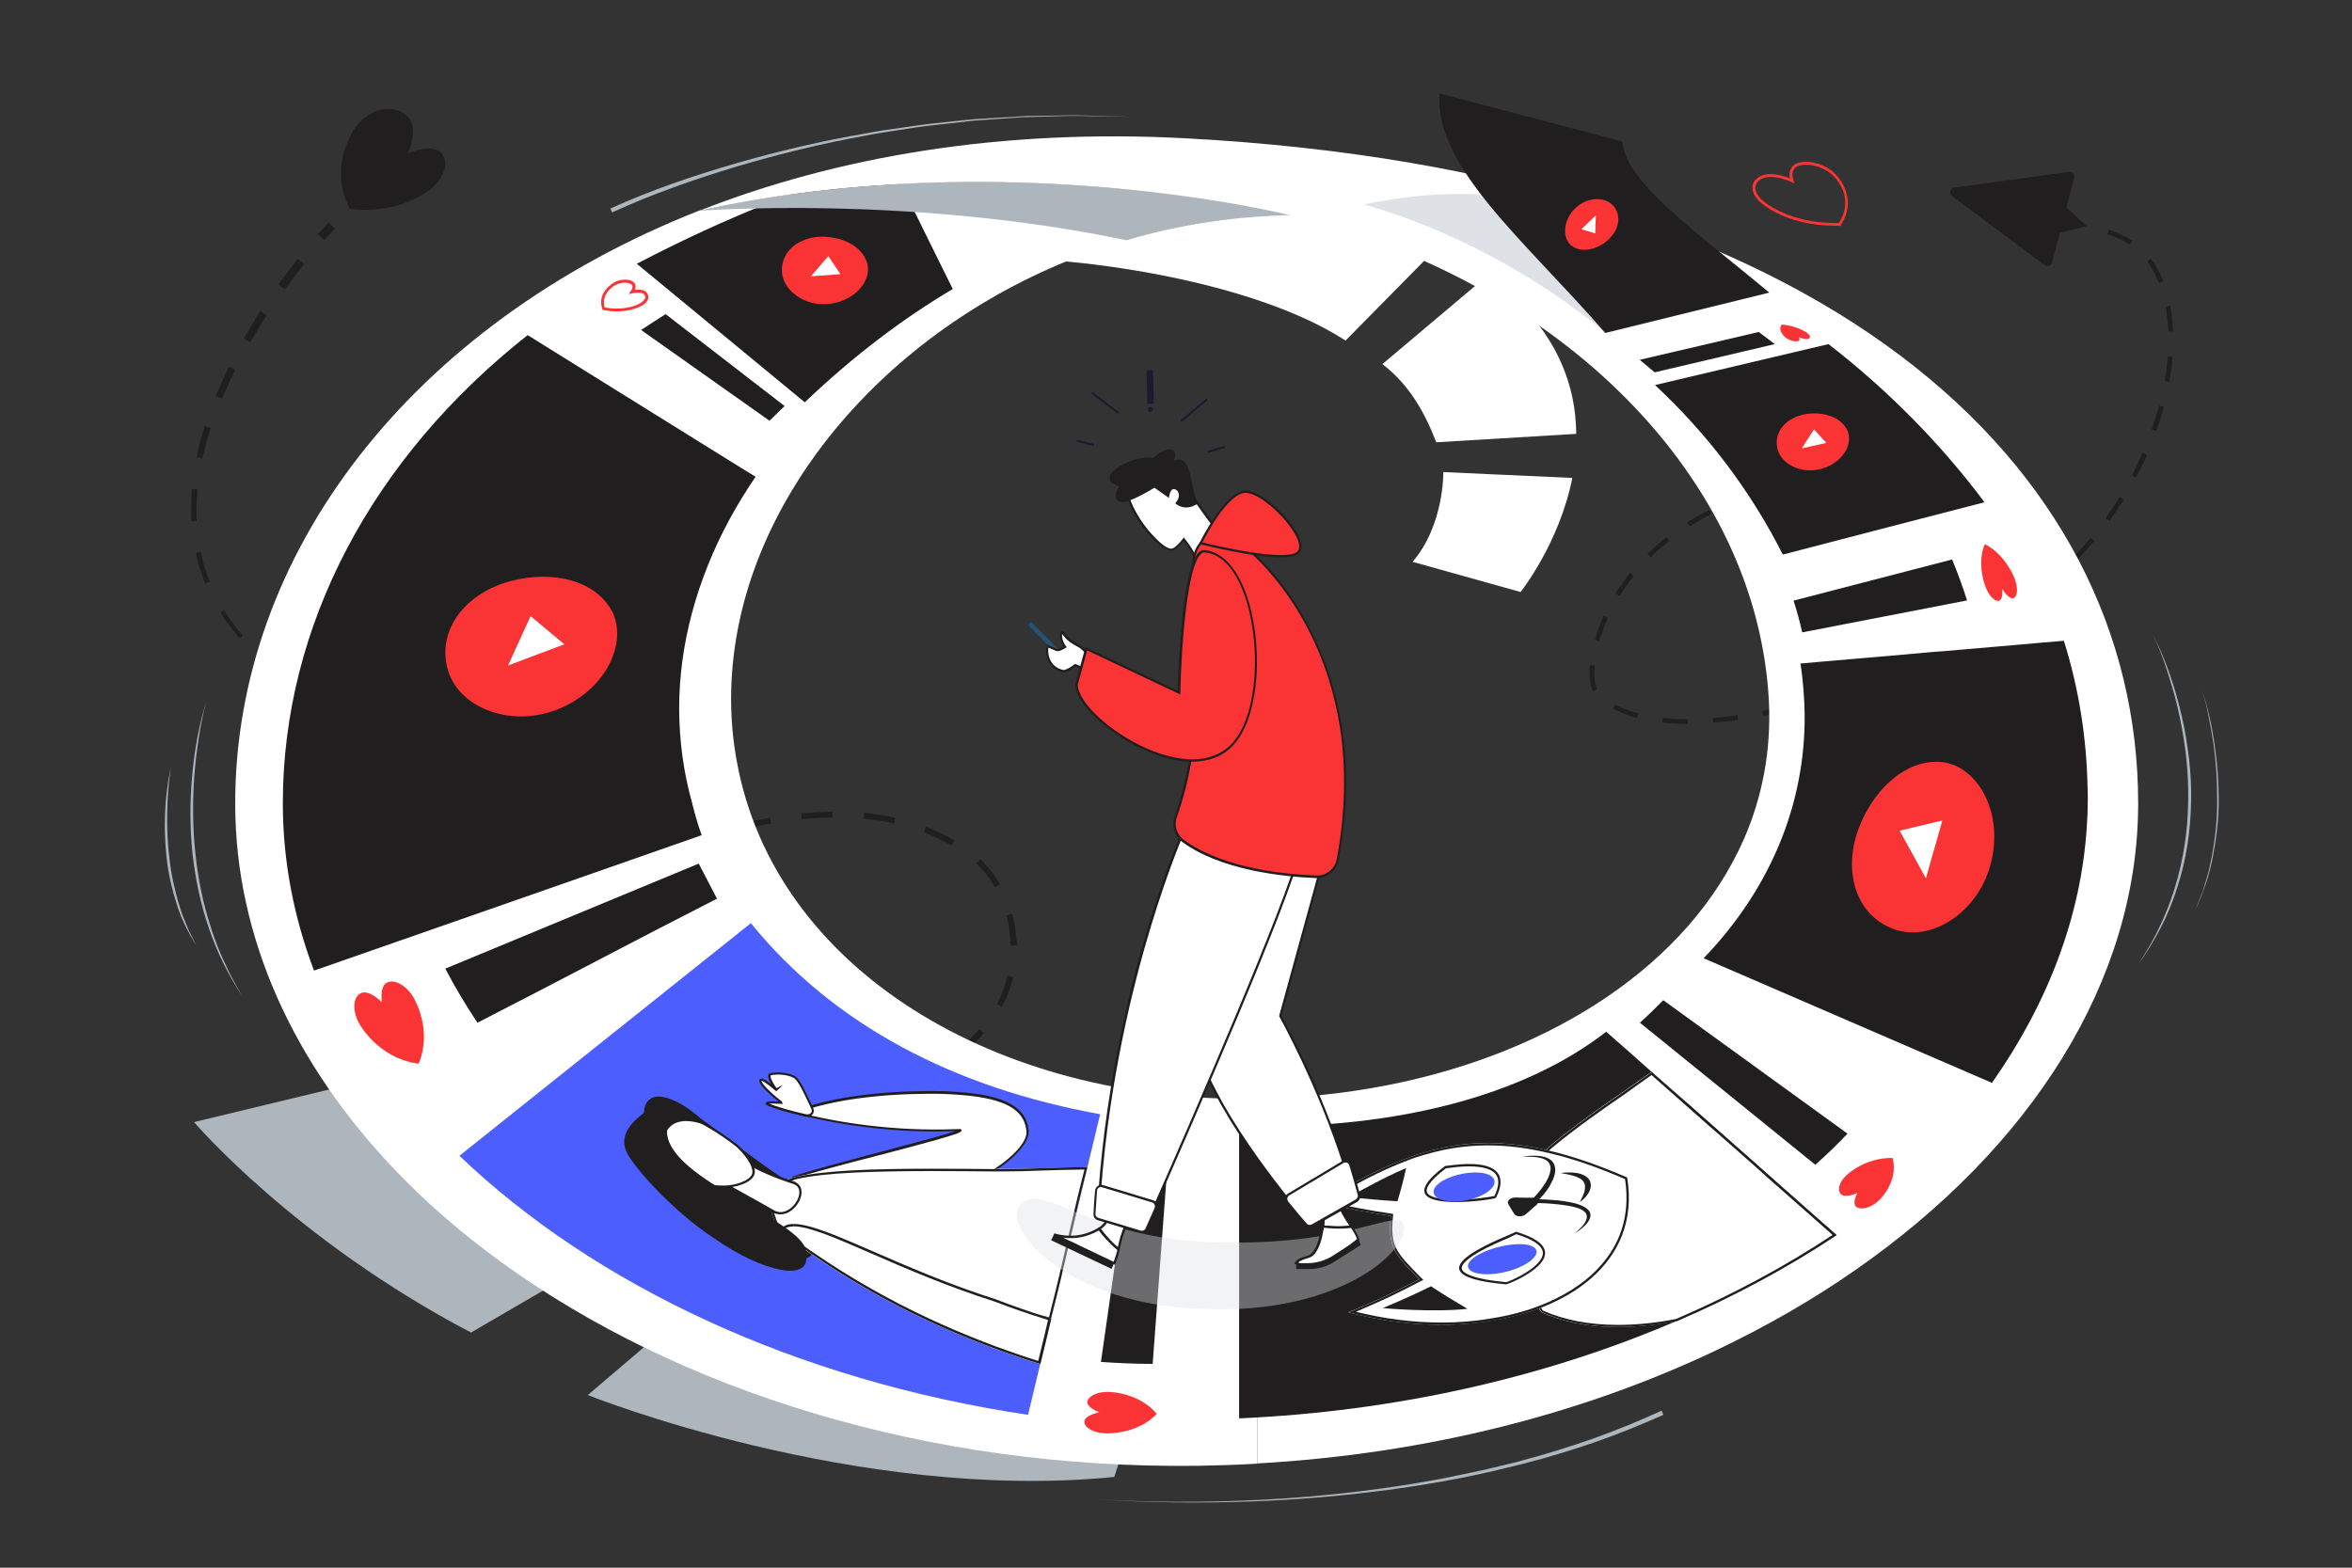 <?xml version="1.0" encoding="utf-8"?>
<!-- Generator: $$$/GeneralStr/196=Adobe Illustrator 27.6.0, SVG Export Plug-In . SVG Version: 6.00 Build 0)  -->
<svg version="1.1" id="Calque_1" xmlns="http://www.w3.org/2000/svg" xmlns:xlink="http://www.w3.org/1999/xlink" x="0px" y="0px"
	 viewBox="0 0 1200 800" enable-background="new 0 0 1200 800" xml:space="preserve">
<rect x="0" y="0" width="1200" height="800" fill="#333333" stroke="none"/>
<g id="XMLID_390_">
	<g id="XMLID_281_">
		<path id="XMLID_381_" fill="#ADB5BD" d="M311.4,106.4c20.8-9.4,42.2-16.7,64-23c21.8-6.3,43.9-11.5,66.2-15.3
			c2.8-0.5,5.6-1.1,8.4-1.5l8.4-1.2l8.4-1.2c2.8-0.4,5.6-0.8,8.4-1.1l16.9-1.8l4.2-0.4l4.2-0.3l8.5-0.5l8.5-0.5l4.2-0.3
			c1.4-0.1,2.8-0.1,4.2-0.1l17-0.3c5.7-0.2,11.3,0.1,17,0.2l17,0.5l-17-0.3c-5.7-0.1-11.3-0.3-17-0.1l-17,0.5
			c-1.4,0-2.8,0.1-4.2,0.1l-4.2,0.3l-8.5,0.6l-8.5,0.6l-4.2,0.3l-4.2,0.5L475.2,64c-2.8,0.3-5.6,0.7-8.4,1.1l-8.4,1.3l-8.4,1.3
			c-2.8,0.4-5.6,1-8.3,1.5c-22.3,4-44.3,9.4-65.9,15.8c-21.6,6.5-43,14-63.5,23.4L311.4,106.4z"/>
		<g id="XMLID_350_">
			<g id="XMLID_354_">
				<path id="XMLID_355_" fill="#201E1E" d="M861,369.4h-0.2c-4.5,0-8.8-0.2-12.7-0.6l0.3-2.4c3.9,0.4,8.1,0.6,12.5,0.6h0.2V369.4z
					 M874,368.8l-0.2-2.4c4.1-0.3,8.4-0.8,12.7-1.4l0.3,2.4C882.5,368,878.1,368.5,874,368.8z M835.2,366.4
					c-4.6-1.2-8.7-2.8-12.2-4.8l1.2-2.1c3.3,1.9,7.3,3.4,11.7,4.6L835.2,366.4z M899.6,365.2l-0.5-2.4c4.1-0.8,8.3-1.7,12.5-2.8
					l0.6,2.3C908,363.4,903.7,364.4,899.6,365.2z M924.7,359.1l-0.7-2.3c4-1.2,8.2-2.4,12.3-3.8l0.8,2.3
					C932.9,356.6,928.8,357.9,924.7,359.1z M812.8,352.8c-1.2-2-1.8-5.3-1.8-9.5c0-1.2,0.1-2.5,0.2-3.9l2.4,0.2
					c-0.1,1.3-0.2,2.5-0.2,3.7c0,3.6,0.5,6.7,1.5,8.3L812.8,352.8z M949.3,351l-0.8-2.3c4-1.5,8-3,12-4.6l0.9,2.2
					C957.3,348,953.3,349.6,949.3,351z M973.2,341.3l-1-2.2c3.9-1.7,7.8-3.5,11.7-5.4l1,2.2C981.1,337.8,977.1,339.6,973.2,341.3z
					 M996.5,330.1l-1.1-2.1c3.8-2,7.6-4,11.3-6.1l1.2,2.1C1004.1,326.1,1000.3,328.2,996.5,330.1z M816,327.3l-2.3-0.7
					c1.1-4.1,2.7-8.2,4.5-12.3l2.2,1C818.5,319.3,817.1,323.3,816,327.3z M1019,317.5l-1.2-2.1c3.3-2,6.5-4,9.7-6l1.2-0.8l1.3,2
					l-1.2,0.8C1025.6,313.5,1022.3,315.5,1019,317.5z M826.3,304.2l-2.1-1.3c2.3-3.6,4.8-7.2,7.5-10.6l1.9,1.5
					C831,297.1,828.5,300.6,826.3,304.2z M1040.5,303.1l-1.5-1.9c3.3-2.6,6.6-5.3,9.8-8.2l1.6,1.8
					C1047.3,297.7,1043.9,300.5,1040.5,303.1z M1059.8,285.8l-1.7-1.7c2.9-3.1,5.8-6.3,8.5-9.6l1.9,1.5
					C1065.6,279.4,1062.7,282.7,1059.8,285.8z M842.2,284.4l-1.7-1.7c3-3,6.3-5.9,9.8-8.6l1.5,1.9
					C848.4,278.6,845.2,281.4,842.2,284.4z M862.1,268.6l-1.3-2c3.6-2.3,7.4-4.4,11.3-6.4l1.1,2.1
					C869.4,264.2,865.6,266.3,862.1,268.6z M1076.3,265.8l-2-1.4c2.5-3.5,4.8-7,7.1-10.7l2.1,1.3
					C1081.2,258.7,1078.8,262.3,1076.3,265.8z M884.8,256.9l-0.9-2.2c3.9-1.6,8-3.1,12.1-4.5l0.8,2.3
					C892.7,253.8,888.6,255.3,884.8,256.9z M909,248.9l-0.6-2.3c4.1-1,8.3-2,12.6-2.8l0.5,2.4C917.3,246.9,913.1,247.9,909,248.9z
					 M1089.8,243.7l-2.1-1.1c2-3.8,3.8-7.7,5.5-11.5l2.2,1C1093.7,236,1091.8,239.9,1089.8,243.7z M1100.1,220l-2.3-0.8
					c1.4-4.1,2.7-8.2,3.8-12.2l2.3,0.6C1102.9,211.7,1101.6,215.9,1100.1,220z M1106.8,194.9l-2.4-0.4c0.8-4.3,1.3-8.5,1.6-12.7
					l2.4,0.2C1108.1,186.2,1107.6,190.6,1106.8,194.9z M1106.3,169.1c-0.2-4.4-0.6-8.6-1.4-12.6l2.4-0.4c0.8,4.1,1.2,8.4,1.4,13
					L1106.3,169.1z M1101.5,144.4c-1.6-4.1-3.7-7.8-6-11l1.9-1.4c2.5,3.4,4.6,7.2,6.4,11.5L1101.5,144.4z M1086.5,124.8
					c-3.4-2.3-7.2-4.1-11.3-5.2l0.6-2.3c4.4,1.2,8.4,3.1,12,5.6L1086.5,124.8z"/>
			</g>
			<g id="XMLID_351_">
				<path id="XMLID_353_" fill="#201E1E" d="M995.9,100l47.3,35.3c1.4,1,3.3,0.3,3.8-1.3l11.2-43.3c0.4-1.7-1-3.2-2.6-3l-58.4,8
					C994.9,96,994.2,98.7,995.9,100z"/>
				<path id="XMLID_352_" fill="#201E1E" d="M1012.4,102.7l38.5,16.1l13.7-3.4l-10.4-9.6l-41.5-4.5
					C1011.9,101.2,1011.6,102.4,1012.4,102.7z"/>
			</g>
		</g>
		<g id="XMLID_330_">
			<g id="XMLID_331_">
				<path id="XMLID_332_" fill="#201E1E" d="M405.1,570.4l-0.5-3c3.8-0.6,7.6-1.3,11.3-2l0.6,2.9C412.8,569.1,409,569.8,405.1,570.4
					z M432.1,564.9l-0.7-2.9c5.3-1.3,10.4-2.9,15.2-4.5l0.9,2.8C442.6,562,437.5,563.5,432.1,564.9z M462.5,554.6l-1.2-2.7
					c5-2.2,9.7-4.6,14.1-7.1l1.5,2.6C472.5,550,467.6,552.4,462.5,554.6z M490.3,538.3l-1.9-2.3c4.2-3.4,8-7,11.3-10.8l2.3,2
					C498.6,531.1,494.6,534.8,490.3,538.3z M218.8,521.3l-2.6-1.6c2.8-4.6,5.9-9,9.3-13.2l2.3,1.9
					C224.6,512.5,221.5,516.9,218.8,521.3z M511.2,513.8l-2.6-1.4c2.5-4.6,4.3-9.5,5.5-14.5l2.9,0.7
					C515.7,503.8,513.8,508.9,511.2,513.8z M238.7,497.1l-2-2.2c1.7-1.6,3.6-3.2,5.4-4.7c2.3-1.9,4.6-3.7,7-5.5l1.8,2.4
					c-2.3,1.8-4.6,3.6-6.9,5.5C242.1,494,240.4,495.5,238.7,497.1z M515.7,482.5c-0.1-5.2-0.9-10.3-2.2-15.4l2.9-0.8
					c1.4,5.3,2.2,10.7,2.4,16.1L515.7,482.5z M263.7,477.6l-1.7-2.4c4.3-3.1,8.8-6.1,13.3-9l1.6,2.5
					C272.4,471.6,268,474.6,263.7,477.6z M290.3,460.3l-1.5-2.6c4.6-2.7,9.3-5.4,14-7.9l1.4,2.6C299.6,455,294.9,457.6,290.3,460.3z
					 M507.6,452.7c-2.7-4.7-6-8.9-9.5-12.1l2-2.2c3.7,3.4,7.2,7.9,10.1,12.9L507.6,452.7z M318.3,445.3l-1.3-2.7
					c4.8-2.3,9.8-4.6,14.6-6.6l1.2,2.8C328,440.8,323.1,443,318.3,445.3z M347.6,432.9l-1-2.8c5.1-1.9,10.2-3.6,15.2-5.2l0.9,2.9
					C357.6,429.3,352.6,431.1,347.6,432.9z M485.4,431.5c-4.4-2.6-9.2-4.9-14.1-6.8l1.1-2.8c5.1,2,10,4.3,14.6,7L485.4,431.5z
					 M377.9,423.5l-0.7-2.9c5.3-1.3,10.6-2.4,15.7-3.3l0.5,2.9C388.3,421.2,383.1,422.3,377.9,423.5z M456.2,420.2
					c-5-1.1-10.2-1.9-15.6-2.4l0.3-3c5.5,0.5,10.8,1.3,15.9,2.5L456.2,420.2z M409,418.1l-0.3-3c5.4-0.5,10.8-0.8,16-0.9l0,3
					C419.7,417.2,414.4,417.5,409,418.1z"/>
			</g>
		</g>
		<g id="XMLID_313_">
			<g id="XMLID_315_">
				<polygon id="XMLID_329_" fill="#201E1E" points="170.9,116.7 165.5,122.5 162.2,119.5 167.6,113.5 				"/>
				<polygon id="XMLID_328_" fill="#201E1E" points="155.1,134.8 145.3,147.6 142,145.2 151.8,132.1 				"/>
				<polygon id="XMLID_327_" fill="#201E1E" points="136.1,160.9 127.6,174.6 124.4,172.7 132.8,158.7 				"/>
				<polygon id="XMLID_326_" fill="#201E1E" points="119.9,188.7 113.2,203.4 110,202.1 116.7,187.1 				"/>
				<path id="XMLID_325_" fill="#201E1E" d="M107.5,218.4c-1.7,5.1-3.1,10.3-4.2,15.5l-3-0.6c1.1-5.4,2.5-10.6,4.1-15.9L107.5,218.4
					z"/>
				<path id="XMLID_324_" fill="#201E1E" d="M100.8,249.8c-0.5,5.3-0.7,10.7-0.4,16l-2.7,0.1c-0.3-5.5-0.2-11,0.2-16.4L100.8,249.8z
					"/>
				<path id="XMLID_323_" fill="#201E1E" d="M102.4,281.7c1.1,5.2,2.7,10.4,4.6,15.3l-2.2,0.9c-2.1-5.1-3.7-10.3-4.9-15.7
					L102.4,281.7z"/>
				<path id="XMLID_322_" fill="#201E1E" d="M114.3,311.4c2.8,4.6,6,8.9,9.5,13l-1.5,1.3c-3.6-4.1-6.9-8.5-9.8-13.1L114.3,311.4z"/>
				<path id="XMLID_321_" fill="#201E1E" d="M135,335.9c4,3.6,8.2,6.9,12.6,10.1l-1,1.4c-4.5-3.1-8.8-6.5-12.9-10L135,335.9z"/>
				<polygon id="XMLID_320_" fill="#201E1E" points="161.2,354.7 175.5,362.3 174.9,363.5 160.4,356 				"/>
				<polygon id="XMLID_319_" fill="#201E1E" points="190.3,368.9 205.4,374.6 205.1,375.5 189.8,369.9 				"/>
				<polygon id="XMLID_318_" fill="#201E1E" points="220.9,379.6 236.5,384 236.3,384.6 220.6,380.4 				"/>
				<polygon id="XMLID_317_" fill="#201E1E" points="252.3,387.8 268.2,391.1 268.1,391.3 252.2,388.2 				"/>
				<polygon id="XMLID_316_" fill="#201E1E" points="284.3,393.9 292.2,395.2 284.2,394 				"/>
			</g>
			<path id="XMLID_314_" fill="#201E1E" d="M178.5,106.6c-11.9-22.7,3.3-42.3,3.3-42.3c7.4-9.4,19.9-11.6,26.4-4.6
				c4.1,4.4,2.5,12.8-0.1,18.6c5.9-2.5,13.8-3.8,17-0.3c4.4,4.8,1.4,13.2-5.7,18.8C219.3,96.9,203.6,109.7,178.5,106.6z"/>
		</g>
		<path id="XMLID_308_" fill="#ADB5BD" d="M552.8,764.5c12.5,1.1,25.1,1.6,37.7,1.8c12.6,0.2,25.1,0.1,37.7-0.3
			c25.1-0.8,50.2-2.8,75.1-6.2c6.2-0.8,12.4-1.8,18.6-2.8c6.2-1.1,12.4-2.1,18.5-3.4c6.2-1.2,12.3-2.6,18.4-3.9l9.1-2.2l4.6-1.1
			l4.5-1.2c12.1-3.2,24.1-7,35.9-11.1c11.8-4.2,23.4-9,34.8-14.2l1,2.1c-11.5,5.1-23.2,9.9-35.1,14c-11.9,4.1-24,7.8-36.2,10.9
			L773,748l-4.6,1.1l-9.2,2.2c-6.2,1.3-12.3,2.7-18.5,3.8c-6.2,1.2-12.4,2.2-18.6,3.2c-6.2,0.9-12.4,1.9-18.7,2.6
			c-25,3.2-50.1,5-75.2,5.6c-12.6,0.3-25.2,0.3-37.7,0C577.9,766.2,565.3,765.6,552.8,764.5z"/>
		<g id="XMLID_299_">
			<path id="XMLID_301_" fill="#ADB5BD" d="M1098.6,324.1c6.6,13.1,11.3,27.2,14.6,41.6c1.7,7.2,2.8,14.5,3.7,21.8
				c0.8,7.3,1.2,14.7,1,22.1c-0.3,14.7-2.5,29.5-7.1,43.5c-4.4,14.1-11.4,27.3-20,39.2c4-6.2,7.8-12.4,10.9-19.1
				c1.7-3.3,3-6.7,4.4-10.1c0.7-1.7,1.2-3.4,1.9-5.2l0.9-2.6l0.8-2.6c4.3-14,6.5-28.6,6.7-43.2c0.4-14.6-1.3-29.3-4.3-43.6
				c-1.5-7.2-3.4-14.3-5.7-21.3C1104.3,337.6,1101.7,330.7,1098.6,324.1z"/>
			<path id="XMLID_300_" fill="#ADB5BD" d="M1123.5,352c3,9.1,5,18.5,6.4,28c1.4,9.5,2.1,19.1,2.1,28.6c0,9.6-1.2,19.2-3,28.6
				c-1.7,9.4-5,18.5-8.9,27.2l2.6-6.7c0.4-1.1,0.9-2.2,1.3-3.3l1-3.4c0.7-2.3,1.4-4.6,2-6.9l1.5-7c1.7-9.4,2.8-18.9,2.7-28.5
				c0.1-9.5-0.5-19.1-1.8-28.6c-0.7-4.7-1.5-9.4-2.5-14.1C1126.1,361.2,1124.9,356.6,1123.5,352z"/>
		</g>
		<g id="XMLID_296_">
			<path id="XMLID_298_" fill="#ADB5BD" d="M105.2,358.1c-1.7,6.3-2.9,12.7-3.9,19.1c-1,6.4-1.7,12.9-2.2,19.4
				c-0.9,13-0.8,26,0.6,38.9c1.3,12.9,3.9,25.7,8,38l0.7,2.3l0.8,2.3l1.7,4.6c1.3,3,2.4,6,3.9,8.9c2.6,6,5.8,11.6,9.1,17.2
				c-7.2-10.9-13.1-22.6-17.3-35c-4.3-12.4-6.9-25.3-8.4-38.2c-1.3-13-1.4-26.1-0.2-39.2C99.1,383.5,101.4,370.5,105.2,358.1z"/>
			<path id="XMLID_297_" fill="#ADB5BD" d="M87.1,392.1c-0.6,3.9-1,7.7-1.3,11.6c-0.3,3.9-0.5,7.8-0.5,11.6
				c-0.1,7.8,0.2,15.5,1.2,23.2c0.8,7.7,2.6,15.3,4.7,22.7l1.8,5.5c0.7,1.8,1.5,3.6,2.2,5.4l1.1,2.7c0.4,0.9,0.9,1.7,1.3,2.6
				l2.6,5.2c-4.1-6.6-7.7-13.6-10-21.1c-2.4-7.4-4.2-15.1-5.1-22.9c-0.9-7.8-1.2-15.6-0.9-23.4C84.5,407.5,85.4,399.7,87.1,392.1z"
				/>
		</g>
		<g id="XMLID_284_">
			<path id="XMLID_287_" fill="#FFFFFF" d="M734.2,125.4l-47.7,48.4c-54.4-35.4-164.6-46.1-194.1-40.6L607.8,85
				C621.8,89.8,723.5,119.8,734.2,125.4z"/>
			<path id="XMLID_286_" fill="#FFFFFF" d="M802.2,243.9c-6.6,33.4-26.4,58.2-26.4,58.2l-55.1-15.4c16.2-18.8,15.7-45.8,15.7-45.8
				L802.2,243.9z"/>
			<path id="XMLID_285_" fill="#FFFFFF" d="M758.9,140.6l-53.6,45.2c13.7,10.5,21.5,24.5,27.5,39.9l71.4-4.3
				C804,194.9,793.1,165.7,758.9,140.6z"/>
		</g>
		<path id="XMLID_283_" fill="#ADB5BD" d="M370.3,651.9l-70.4,60c0,0,136.8,54.9,268.6,41.8l30.5-93L370.3,651.9z"/>
		<path id="XMLID_282_" fill="#ADB5BD" d="M99,572.6c0,0,51.1,60.1,141.3,107.4l128.6-74.8l-70.8-80.6L99,572.6z"/>
		<g id="XMLID_386_">
			<path id="XMLID_387_" fill="#FA3435" d="M936.5,115.2c-25.8,0-38.2-11.8-38.7-12.3c-2.8-2.6-4.1-5.6-3.6-8.3
				c0.5-2.4,2.4-4.2,5.2-5.2c3.8-1.3,9.5-0.1,13.8,1.6c-0.6-3.2,0.3-6.5,3.8-7.7c5.5-1.9,13.7,0.2,18.7,4.8
				c0.1,0.1,13.3,11.8,3.4,26.9l-0.2,0.3l-0.4,0C937.9,115.2,937.2,115.2,936.5,115.2z M903.3,90.3c-1.2,0-2.3,0.1-3.3,0.5
				c-2.4,0.8-3.9,2.3-4.3,4.1c-0.5,2.2,0.7,4.7,3.1,7c0.1,0.1,12.9,12.4,39.4,11.9c8.8-13.8-2.9-24.2-3.4-24.6
				c-4.6-4.2-12.3-6.2-17.3-4.5c-3.3,1.1-3.4,4.6-2.5,7.3l0.5,1.6l-1.5-0.7C911.1,91.5,906.8,90.3,903.3,90.3z"/>
		</g>
	</g>
	<path id="XMLID_280_" fill="#FFFFFF" d="M641,560.7c0.2,0,0.4,0,0.6,0v186.2c-10,0.6-20,0.9-30.2,1.1
		c-138.6,1.8-265.2-38.4-355.2-103.6c-20.2-14.6-38.6-30.5-54.8-47.5C150.1,543.1,120,478.8,120,410c0-126.7,89.1-244.2,236.4-302.4
		c155.8-34.6,301.7,2.2,301.7,2.2c-29,0.6-57,5-83.4,12.8c-108.3,31.9-189,118.6-200.3,211.4c-0.9,7.4-1.4,14.9-1.4,22.3
		c0,11,1,21.8,2.9,32.1C395,494.2,507.9,562.9,641,560.7z"/>
	<g id="XMLID_220_">
		<g id="XMLID_224_">
			<g id="XMLID_231_">
				<g id="XMLID_266_">
					<defs>
						<path id="XMLID_267_" d="M410.6,205.3c-27-22.3-55.5-45.8-85.7-70.7c46.3-24.2,89.8-41.2,129.3-51.7
							c10.7,21.7,21.4,43.3,31.9,64.6C460.7,162.5,435.2,181.8,410.6,205.3z"/>
					</defs>
					<use xlink:href="#XMLID_267_"  overflow="visible" fill="#201E1E"/>
					<clipPath id="XMLID_00000003064521469871843730000012265350563778305710_">
						<use xlink:href="#XMLID_267_"  overflow="visible"/>
					</clipPath>
					<g id="XMLID_268_" clip-path="url(#XMLID_00000003064521469871843730000012265350563778305710_)">
						<g id="XMLID_275_">
							<path id="XMLID_276_" fill="#201E1E" d="M442.1,187.4c-6.4-1.3-13.2-2.4-20.3-3.5c-7.3-1.1-15-2.1-23.1-2.8
								c-8.3-0.8-17.1-1.4-26.4-1.9c-4.7-0.2-9.6-0.4-14.6-0.6c-5.1-0.1-10.3-0.2-15.8,0.3c0,0,0,0,0,0c5.5-0.5,10.7-0.5,15.8-0.4
								c5,0.1,9.9,0.3,14.6,0.6c9.3,0.5,18.1,1.1,26.4,2c8.1,0.8,15.8,1.7,23.1,2.8C428.9,184.8,435.7,186.1,442.1,187.4
								C442.1,187.4,442.1,187.4,442.1,187.4z"/>
						</g>
						<g id="XMLID_273_">
							<path id="XMLID_274_" fill="#201E1E" d="M485,157.8c-9-2.7-19-5.1-30.2-6.9c-11.5-2-24.2-3.4-38.4-4.1
								c-14.7-0.8-31-0.9-48.9,0c-9.3,0.5-19.1,1.2-29.5,2.5c-10.6,1.4-21.8,3.4-33.3,6.4c0,0,0,0,0,0c22.7-5.9,43.9-8.2,62.8-9.1
								c9.1-0.4,17.7-0.6,26-0.6c8,0,15.7,0.3,23,0.7c7.1,0.4,13.9,1,20.3,1.7c6.3,0.7,12.3,1.5,18,2.5C466,152.6,476,155,485,157.8
								C485,157.8,485,157.8,485,157.8z"/>
						</g>
						<g id="XMLID_271_">
							<path id="XMLID_272_" fill="#201E1E" d="M485.8,128.2c-8.9-2-18.4-4.4-28.5-7c-10.4-2.6-21.7-5.3-34.1-7.6
								c-12.8-2.4-26.9-4.6-42.5-5.9c-16.3-1.4-34.5-1.9-54.7-0.7c0,0,0,0,0,0c20.2-1.2,38.4-0.8,54.7,0.6c15.6,1.3,29.7,3.5,42.5,6
								c12.3,2.4,23.6,5.1,34.1,7.6C467.5,123.6,476.9,126.1,485.8,128.2C485.8,128.2,485.8,128.2,485.8,128.2z"/>
						</g>
						<g id="XMLID_269_">
							<path id="XMLID_270_" fill="#201E1E" d="M480.2,103.1c-6.9-1.5-14.3-2.9-22.1-4.3c-8-1.4-16.5-2.6-25.5-3.6
								c-9.3-1-19.2-1.8-29.8-2c-10.9-0.2-22.7,0.3-35.1,1.9c0,0,0,0,0,0c12.4-1.7,24.2-2.2,35.2-2c10.6,0.2,20.5,1,29.8,2.1
								c9,1,17.5,2.2,25.5,3.5C465.9,100,473.3,101.5,480.2,103.1C480.2,103,480.2,103.1,480.2,103.1z"/>
						</g>
					</g>
				</g>
			</g>
			<g id="XMLID_225_">
				<g id="XMLID_227_">
					<path id="XMLID_228_" fill="#FA3435" d="M314.7,158.9c-2.1,0-4.4-0.2-6.9-0.7l-0.4-0.1l-0.1-0.4c-3-8.8,6-13.5,6.1-13.6
						c3.2-1.8,7.6-1.9,9.8-0.2c1.1,0.9,1.4,2.4,0.7,4c2.1-0.2,4.3-0.1,5.5,0.9c0.9,0.7,1.4,1.8,1.4,2.9c-0.1,1.5-1.2,3-3,4.1
						l-0.2,0.1C326.2,156.7,321.7,158.9,314.7,158.9z M308.5,156.9c10.6,1.9,17.2-1.5,18.4-2.3l0.1-0.1c1.3-0.8,2.2-1.9,2.2-2.9
						c0-0.6-0.2-1.2-0.8-1.6c-0.9-0.7-3.3-0.9-5.9-0.3l-1.8,0.4l1.1-1.5c0.2-0.2,1.7-2.4,0.4-3.4c-1.7-1.4-5.5-1.2-8.3,0.3
						C313.6,145.7,306.4,149.6,308.5,156.9z"/>
				</g>
				<path id="XMLID_226_" fill="#201E1E" d="M392.6,214.7c-20.9-14.8-42.7-30.2-65.5-46.3c4.2-2.8,8.4-5.5,12.5-8.1
					c21,16.2,41.3,31.9,60.7,46.9C397.8,209.7,395.2,212.2,392.6,214.7z"/>
			</g>
		</g>
	</g>
	<path id="XMLID_219_" fill="#FFFFFF" d="M1090.9,410c0,90.4-54.6,175.6-144,237.9C925,663.2,901,677,875.3,689.2
		c-67.3,32-146.9,52.7-233.7,57.6V560.7c91.9-1.6,173.1-35,219.7-88.2c11.9-13.6,21.5-28.5,28.5-44.4c9.4-21.6,13.9-45.1,12.7-70.2
		c-5.8-113.5-105.5-214.5-244.4-248c0,0-145.9-36.7-301.7-2.2c70.7-27.9,154.9-42.2,249-37.1C930.1,88,1090.9,236.4,1090.9,410z"/>
	<path id="XMLID_218_" fill="#ADB5BD" d="M658.1,109.8c-29,0.6-57,5-83.4,12.8c-111.5-23.4-218.3-15-218.3-15
		C512.2,73.1,658.1,109.8,658.1,109.8z"/>
	<g id="XMLID_55_">
		<g id="XMLID_199_">
			<g id="XMLID_200_">
				<path id="XMLID_217_" fill="#4D5EFF" d="M561.3,568.6c-3.3,13.6-6.5,26.9-9.6,40c-5.7,23.5-11.1,46.3-16.4,68.4
					c-0.1,0.2-0.1,0.4-0.2,0.7c-1.5,6.1-2.9,12.1-4.3,18.1c-2.1,8.8-4.2,17.6-6.3,26.2c-118-17.6-220.8-65.9-290.1-132.2
					c50.4-40.2,94.7-75.6,148.7-118.7C425.4,523.2,486.9,555.1,561.3,568.6z"/>
				<g id="XMLID_204_">
					<g>
						<path id="XMLID_00000080200850814395070790000010207850750805094077_" fill="#FFFFFF" d="M405.1,567.7
							c47.1,12.3,84.9,8.6,84.8,8.9c1.2,1.8-68.8,18.5-85,24.3c10.7,15.2,44.3,17.1,71.5,9.4c27.7-7.1,48.7-23.7,47.9-33.2
							c-1.3-15.2-19.6-18.8-43.9-19.6C456.4,557.2,426.6,559.5,405.1,567.7z"/>
						<path fill="#201E1E" d="M444.8,615.3c-17.5,0-33.5-4.3-40.4-14.1l-0.4-0.6l0.7-0.3c7.4-2.6,25.8-7.5,43.5-12.2
							c15.8-4.2,33.4-8.8,39.3-10.9c-34.5,1.3-63.9-4.2-82.5-9l-1.8-0.5l1.7-0.7c24.8-9.5,57.9-10.5,75.5-10.2
							c22.3,0.8,43.1,3.8,44.4,20.2c0.8,9.7-20.1,26.5-48.4,33.8C466.5,613.8,455.3,615.3,444.8,615.3z M405.8,601.2
							c9,11.6,37.4,17.9,70.4,8.6c12.9-3.3,25.1-8.9,34.5-15.6c8.5-6.2,13.4-12.5,13-16.9c-0.6-6.9-4.8-11.7-12.9-14.7
							c-6.8-2.5-16.2-3.9-30.4-4.4c-17-0.3-48.9,0.6-73.3,9.5c18.7,4.7,47.4,9.8,81,8.5c2.1-0.1,2.1-0.1,2.3,0.2l0.2,0.3l-0.1,0.2
							c0,0.1,0,0.1,0,0.2c-0.2,0.5-0.4,1.1-13.5,4.8c-7.7,2.2-17.8,4.8-28.4,7.6C431.4,593.9,413.6,598.6,405.8,601.2z"/>
					</g>
					<path id="XMLID_215_" fill="#201E1E" d="M333.2,591.3c-0.1-0.1,12.7,17.2,30.6,30.9c17.7,14.3,40.8,24.8,49.2,19.1
						c8.3-5.5,11.7-24,11.8-24c-39.7-23.2-59.6-42.6-75.6-51.9C343.7,573.9,338.4,582.5,333.2,591.3z"/>
					<g>
						<path id="XMLID_00000040566420000264259080000007655669769102661514_" fill="#FFFFFF" d="M554.8,595.6
							c-6.5,24.9-11.8,51.4-18.6,77.2c-0.1,0.3-0.1,0.5-0.2,0.8c-53.7-13.1-95.3-28.4-118.2-37.6c-4.3-1.7-7.9-3.2-10.9-4.4
							c-4.9-2-8-3.3-9-3.6c-0.2-0.1-0.3-0.1-0.3-0.1c-0.1,0-1.5-2.1-2.7-5.1l0,0c-0.6-1.6-1.2-3.4-1.5-5.4c-0.8-5.3,0.3-11.4,7.5-15
							c0,0,0.1,0,0.2-0.1c1.1-0.6,2.5-1.1,3.9-1.5c0,0,0,0,0.1,0c0.3-0.1,0.6-0.2,1-0.3c20.6-4.6,58.3-4.4,102.1-4
							C523.7,596.7,538.3,595.7,554.8,595.6z"/>
						<path id="XMLID_00000032648345527223144130000009396869198023310260_" fill="#201E1E" d="M553.3,596.8
							c-3.1,12-6,24.5-8.8,36.6c-2.9,12.8-6,25.9-9.3,38.8c-40.2-9.8-79.5-22.4-116.9-37.2c-3.7-1.5-7.2-2.9-10.9-4.4
							c-1.2-0.5-2.3-0.9-3.2-1.3c-3.1-1.3-5-2.1-5.8-2.3c0,0,0,0-0.1,0c-0.4-0.6-1.3-2.1-2.1-4.2l0,0l-0.1-0.3
							c-0.7-1.8-1.2-3.5-1.4-5.1c-1-6.4,1.3-11,6.9-13.8l0,0c0,0,0.1,0,0.1-0.1l0,0l0,0c1.1-0.5,2.3-1,3.6-1.4h0l0.2-0.1
							c0.3-0.1,0.6-0.2,0.9-0.3c7.1-1.6,16.6-2.7,29-3.3c10.4-0.5,23.1-0.8,39.9-0.8c10.1,0,20.9,0.1,32.8,0.2c1,0,2,0,3,0
							c7.2,0,14.1-0.2,21.4-0.5C539.2,597.1,546.1,596.9,553.3,596.8 M554.8,595.6c-15.4,0-29.2,1-43.6,1c-1,0-2,0-3,0
							c-11.4-0.1-22.4-0.2-32.9-0.2c-29.4,0-54,0.8-69.2,4.2c-0.3,0.1-0.6,0.2-1,0.3c0,0,0,0-0.1,0c-1.5,0.4-2.8,0.9-3.9,1.5
							c-0.1,0-0.1,0-0.2,0.1c-7.2,3.6-8.4,9.7-7.5,15c0.3,2,0.9,3.8,1.5,5.4l0,0c1.2,3,2.6,5.1,2.7,5.1c0,0,0,0,0,0
							c0.1,0,0.2,0,0.3,0.1c1,0.3,4.1,1.6,9,3.6c3,1.2,6.6,2.7,10.9,4.4c22.9,9.1,64.5,24.5,118.2,37.6c0.1-0.3,0.1-0.5,0.2-0.8
							C543,647,548.3,620.6,554.8,595.6L554.8,595.6z"/>
					</g>
					<g>
						<path id="XMLID_00000103963567297850904710000001315192502874255512_" fill="#FFFFFF" d="M536.2,672.9
							c-0.1,0.3-0.1,0.5-0.2,0.8c0,0-3.4,14.9-5.4,22.4c-36.1-11.3-76.5-28.5-116.2-55.8c-1.2-0.8-2.4-1.6-3.6-2.5c0,0,0,0,0,0
							c-4.4-3.1-8.7-6.3-13-9.6c0,0,0-0.1,0-0.1c0.4-0.9,1-1.6,1.7-2.1c3.7-2.7,11.2-1.2,21.7,2.7c19.3,7.2,49.7,22.7,86.2,34.3
							C517,666.6,526.3,669.7,536.2,672.9z"/>
						<path id="XMLID_00000057842256200391044570000012356824935490842022_" fill="#201E1E" d="M404.9,624.6v1.2
							c3.6,0,8.7,1.3,16.1,4c6.7,2.5,14.7,6,23.9,10c17.1,7.5,38.5,16.7,62.3,24.3c8.1,3.1,16.6,6.1,27.5,9.5
							c-0.4,1.9-3.2,13.8-5,20.9c-19.4-6.1-38-13.4-55.4-21.5c-20.9-9.7-40.8-21.1-59.3-33.8c-1-0.7-2-1.4-2.9-2l0,0l-0.6-0.4
							c-3.9-2.7-7.9-5.7-12.1-8.9c0.3-0.4,0.6-0.7,0.9-0.9c1.1-0.8,2.5-1.1,4.5-1.1L404.9,624.6 M404.9,624.6
							c-2.2,0-3.9,0.4-5.2,1.4c-0.7,0.5-1.3,1.2-1.7,2.1c0,0,0,0,0,0.1c4.3,3.3,8.6,6.5,13,9.6c0,0,0,0,0,0c1.2,0.8,2.4,1.7,3.6,2.5
							c39.7,27.4,80.1,44.5,116.2,55.8c1.9-7.4,5.4-22.4,5.4-22.4c0.1-0.3,0.1-0.5,0.2-0.8c-9.9-3.1-19.2-6.3-28.5-9.9
							c-36.5-11.6-66.9-27.1-86.2-34.3C414.6,626.1,409,624.6,404.9,624.6L404.9,624.6z"/>
					</g>
					<g id="XMLID_206_">
						<g>
							<path id="XMLID_00000035498874631402848150000011040349750666744760_" fill="#FFFFFF" d="M405.3,603.7
								c8.2,3.5-1.2,18.5-9.9,14.8c0,0-9.5-5.4-19.9-11.2c-3.3-1.8-6.7-3.6-10-5.3c3.3-4,6.5-8.1,9.8-12.1c2.9,1.9,6.1,3.7,9.3,5.4
								C394.8,600.6,405.3,603.7,405.3,603.7z"/>
							<path fill="#201E1E" d="M398.2,619.7c-1.1,0-2.1-0.2-3.1-0.6L395,619c-0.7-0.4-9.8-5.6-19.8-11.2c-3.2-1.8-6.7-3.6-9.9-5.3
								l-0.7-0.3l0.5-0.6c3.3-4.1,6.6-8.1,9.8-12.1l0.3-0.4l0.4,0.3c2.6,1.8,5.8,3.6,9.2,5.3c9.7,5,19.5,8,20.6,8.3l0.5,0.2l0,0.1
								c1.7,0.9,2.8,2.3,3,4.3c0.4,3.3-1.7,7.5-5,10C402.1,619,400.1,619.7,398.2,619.7z M395.6,618c3.3,1.4,6.2-0.2,7.6-1.3
								c3-2.3,4.9-6,4.6-8.9c-0.2-1.7-1.1-2.8-2.7-3.5c-1.2-0.4-11-3.4-20.7-8.4c-3.3-1.7-6.3-3.4-8.9-5.1c-3,3.6-6,7.4-9,11.1
								c3.1,1.6,6.3,3.3,9.3,5C384.2,611.5,394.2,617.2,395.6,618L395.6,618z"/>
						</g>
						<g>
							<path id="XMLID_00000134220471889635975390000002090152509774258822_" fill="#FFFFFF" d="M325.6,573.9
								c3.9-8.4,10.6-9.4,19.4-6.6c12.5,4,25.5,13.2,30.9,17.4c3.5,3,9.5,10.1,8.4,14.2c-1.2,4.5-10.1,6.6-14.9,6.7
								c-7,0.2-24-2.2-35.9-10.5C325.1,589.3,321.8,582.3,325.6,573.9z"/>
							<path fill="#201E1E" d="M368.7,606.2c-8.1,0-24.3-2.8-35.5-10.7c-9.2-6.4-11.9-13.7-8.1-21.9l0,0c3.7-7.9,10.1-10.1,20.1-6.9
								c14.9,4.8,29.4,16.2,31.1,17.5c1.7,1.4,4.1,3.9,6.1,6.8c1.5,2.3,3.2,5.5,2.6,8c-1.3,5-10.7,7.1-15.4,7.1
								C369.3,606.2,369,606.2,368.7,606.2z M326.2,574.1c-3.6,7.7-1,14.4,7.7,20.5c11.4,7.9,27.9,10.6,35.6,10.4
								c5.2,0,13.3-2.3,14.3-6.2c0.4-1.6-0.4-4.1-2.4-7.1c-1.9-2.8-4.3-5.3-5.8-6.6c-1.6-1.3-16-12.6-30.7-17.3
								C335.3,564.9,329.6,566.8,326.2,574.1z"/>
						</g>
						<path id="XMLID_207_" fill="#201E1E" d="M340.3,576.9c4.5-7.1,14.2-4.9,20.3-2.5c-6.3-8.7-31-24.7-32.1-6.4
							c-9.7,7-11.5,13.7-9,19.4c1.5,5.1,22,29.8,45.6,45c23.3,16.3,49.4,22.7,46,7.2C413.3,623.6,339.6,602.4,340.3,576.9z"/>
					</g>
					<g>
						<path id="XMLID_00000132802338359182251770000002640982060813907851_" fill="#FFFFFF" d="M414.5,565.8c0.9,2-1,4-3.5,3.4
							c-7.5-1.6-19.7-5.3-19.9-6.1c-0.2-1,7.9-0.3,7.9-0.3c-0.1,0.1-13.2-10.2-10.9-11.8c1.2-0.8,7.8,5.1,7.8,5.1c0,0-5.1-7-3.1-7.8
							c2-0.7,8.3-0.9,12.3,1.3C408,551.1,411.8,560.1,414.5,565.8z"/>
						<path fill="#201E1E" d="M411.9,569.9c-0.3,0-0.6,0-1-0.1c-3.5-0.8-8.4-2-12.7-3.3c-7.4-2.3-7.5-2.8-7.6-3.2
							c0-0.2,0-0.5,0.2-0.7c0.4-0.4,1.2-0.8,6.4-0.5c-3.2-2.5-9.4-7.9-9.8-10.2c-0.1-0.8,0.2-1.2,0.5-1.3c0.7-0.5,2-0.1,5.5,2.6
							c-0.9-1.5-1.6-3.3-1.5-4.3c0.1-0.6,0.4-1,0.8-1.1c2.2-0.8,8.7-0.9,12.8,1.3c2.5,1.4,5.5,8,8.2,13.8c0.4,0.9,0.8,1.8,1.2,2.6
							l0,0c0.5,1.1,0.4,2.2-0.3,3.1C414,569.4,413,569.9,411.9,569.9z M392.4,563.2c2.8,1.2,12.1,4,18.8,5.4c1.1,0.2,2,0,2.6-0.7
							c0.4-0.5,0.5-1.2,0.2-1.9c-0.4-0.8-0.8-1.7-1.2-2.6c-2.4-5.1-5.6-12.1-7.8-13.3c-3.7-2.1-9.8-2-11.8-1.3c0,0-0.1,0-0.1,0.1
							c-0.3,1.2,2.1,5.1,3.1,6.4l3.2-1.7l-2.9,2.9c-0.1,0.1-0.2,0.1-0.3,0.2l-0.2,0.1l-0.3-0.2c0,0,0,0-0.1-0.1
							c-0.1-0.1-0.3-0.2-0.4-0.3c-5-4.3-6.4-4.7-6.7-4.6c0,0.1,0,1.3,4.7,5.7c2.8,2.6,5.7,4.9,6.1,5c-0.1,0-0.2-0.1-0.3-0.1
							c0,0,0,0,0,0l0,0.5l0.5,0.4l-0.2,0.3l-0.3-0.1c-0.1,0-0.3,0-0.5,0C395,563.1,393.3,563.1,392.4,563.2z M391.7,562.8
							L391.7,562.8z M388.6,551.5L388.6,551.5L388.6,551.5z"/>
					</g>
				</g>
				<g id="XMLID_201_">
					<path id="XMLID_203_" fill="#FA3435" d="M590.2,721.5c-10.4,11-26.8,10-26.7,9.9c-6.1-0.3-10.7-3.2-10.2-6.3
						c0.3-2.1,4.1-3.7,7.6-4.4c-3.2-1.2-6.4-3.3-6.1-5.4c0.5-3.1,5.6-5.3,11.4-5C566.3,710.3,581.2,710.7,590.2,721.5z"/>
					<path id="XMLID_202_" fill="#201E1E" d="M596.5,583.2c-2.9,38.9-5.7,76.5-8.4,112.8c-8.8,0-17.6-0.4-26.4-1
						c5.2-36.2,10.5-73.7,16.1-112.6C584,582.9,590.3,583.2,596.5,583.2z"/>
				</g>
			</g>
		</g>
		<g id="XMLID_177_">
			<g id="XMLID_181_">
				<path id="XMLID_198_" fill="#201E1E" d="M936.9,630.2c-24.8,16.5-52.1,31.2-81.5,43.9C792.1,701.3,719,719,640.1,723.4
					c-2.6,0.1-5.2,0.3-7.9,0.4V574.7c2.6,0.1,5.3,0.1,7.9,0.1c71.3,0.8,136.4-14.9,179.4-48.3c8,7,15.7,13.8,23.2,20.5h0
					c6.5,5.8,13,11.4,19.4,17.1c1.7,1.5,3.5,3.1,5.2,4.6c9.3,8.2,18.4,16.3,27.4,24.2c2.4,2.1,4.7,4.2,7.1,6.3
					C913.7,609.8,925.4,620.1,936.9,630.2z"/>
				<g id="XMLID_182_">
					<g>
						<path id="XMLID_00000106134837384251323100000009011968016198060448_" fill="#FFFFFF" d="M936.9,630.2
							c-24.8,16.5-52.1,31.2-81.5,43.9c-20.1,3.9-46.9,5.6-69-4.5c-0.1-0.2-0.3-0.4-0.4-0.6c-0.1-0.2-0.3-0.4-0.4-0.6
							c-0.1-0.2-0.3-0.4-0.4-0.6c0,0,0-0.1-0.1-0.1c-3.6-5.3-6.5-10.6-8.9-15.7c0,0,0,0,0,0c-0.3-0.6-0.6-1.2-0.8-1.8
							c-0.5-1-1-2.1-1.4-3c-1.8-4.3-3.4-8.2-4.6-11.8v0c-0.5-1.5-1-3-1.4-4.3c0,0,0-0.1,0-0.1c-0.3-1-0.6-1.9-0.9-2.8
							c-0.2-0.7-0.4-1.4-0.6-2c-1.1-3.8-1.6-6.1-1.7-6.5c0,0,0,0,0,0v0c0.1-0.3,0.2-0.7,0.3-1c0.1-0.3,0.2-0.7,0.3-1
							c0.1-0.4,0.3-0.8,0.4-1.1c0.2-0.5,0.3-0.9,0.5-1.3c0.5-1.2,1.1-2.4,1.7-3.7c0.2-0.4,0.4-0.8,0.6-1.2c0.4-0.8,0.9-1.6,1.4-2.4
							c0.4-0.6,0.8-1.3,1.2-1.9c0.4-0.6,0.8-1.2,1.3-1.8c0.4-0.6,0.9-1.2,1.3-1.8c0.7-0.9,1.3-1.7,2-2.5c0.3-0.4,0.7-0.8,1.1-1.3
							c0.4-0.4,0.7-0.8,1.1-1.3c0.3-0.4,0.6-0.7,1-1.1c0.6-0.7,1.2-1.3,1.8-1.9c0.7-0.7,1.5-1.5,2.2-2.2c0.5-0.5,0.9-0.9,1.4-1.4
							c0.1-0.1,0.3-0.2,0.4-0.4c0.1-0.1,0.3-0.2,0.4-0.4c0.5-0.5,1-0.9,1.5-1.4c0.5-0.5,1.1-1,1.6-1.5c0.1-0.1,0.2-0.2,0.3-0.3
							c0.3-0.3,0.7-0.6,1-0.9c0.8-0.7,1.5-1.3,2.3-2c16.3-13.5,35.6-26.1,50.6-36.8h0c6.5,5.8,13,11.4,19.4,17.1
							c1.7,1.5,3.5,3.1,5.2,4.6c9.3,8.2,18.4,16.3,27.4,24.2c2.4,2.1,4.7,4.2,7.1,6.3C913.7,609.8,925.4,620.1,936.9,630.2z"/>
						<path id="XMLID_00000020365412521594375050000011240533224950786983_" fill="#201E1E" d="M842.6,548.6l5,4.4
							c4.6,4.1,9.2,8.1,13.7,12.1l0.2,0.2c1.7,1.5,3.3,2.9,5,4.4c3.8,3.4,7.6,6.7,11.4,10c5.4,4.8,10.8,9.5,16.1,14.2
							c1.6,1.4,3.1,2.8,4.6,4.1c0.8,0.7,1.6,1.4,2.4,2.2c11.5,10.2,23,20.2,34,30c-24.5,16.2-51.3,30.6-79.9,42.9
							c-10.3,2-20.2,3-29.6,3c-14.6,0-27.5-2.5-38.3-7.3c0,0-0.1-0.1-0.1-0.1c0-0.1-0.1-0.1-0.1-0.2c-0.1-0.1-0.1-0.2-0.2-0.3
							c-0.1-0.1-0.1-0.2-0.2-0.3c-0.1-0.1-0.2-0.2-0.2-0.3c0-0.1-0.1-0.1-0.1-0.2l0-0.1l0-0.1c-3.2-4.7-6-9.8-8.8-15.4
							c0,0,0-0.1-0.1-0.1c-0.3-0.5-0.5-1.1-0.8-1.7l0,0l0,0c-0.5-1.1-1-2.1-1.4-3c-1.7-4-3.2-7.9-4.5-11.5v0l-0.1-0.2l0-0.1
							c-0.5-1.5-1-2.9-1.4-4.2l0-0.1l0-0.1c-0.3-0.9-0.6-1.8-0.9-2.7c-0.1-0.4-0.2-0.7-0.3-1.1c-0.1-0.3-0.2-0.6-0.3-0.9
							c-1-3.3-1.5-5.6-1.7-6.2c0.1-0.2,0.1-0.5,0.2-0.7c0.1-0.3,0.2-0.6,0.3-1c0.1-0.3,0.3-0.7,0.4-1.1l0,0l0,0
							c0.2-0.4,0.3-0.9,0.5-1.3c0.5-1.2,1-2.3,1.7-3.6c0.2-0.4,0.4-0.7,0.6-1.1l0,0l0,0c0.5-0.9,0.9-1.6,1.3-2.3
							c0.4-0.6,0.8-1.2,1.2-1.8c0.4-0.6,0.8-1.2,1.2-1.8c0.4-0.6,0.9-1.2,1.3-1.8c0.6-0.7,1.2-1.5,2-2.5l0,0l0,0
							c0.3-0.4,0.6-0.7,1-1.2l0,0l0,0c0.2-0.2,0.4-0.4,0.5-0.6c0.2-0.2,0.4-0.4,0.6-0.7c0.3-0.3,0.5-0.6,0.9-1l0,0l0,0
							c0.7-0.8,1.3-1.4,1.8-1.9l0,0l0,0c0.7-0.7,1.4-1.5,2.2-2.2l0,0l0,0c0.5-0.5,0.9-0.9,1.4-1.4c0.1-0.1,0.3-0.2,0.4-0.4
							c0.1-0.1,0.1-0.1,0.2-0.2c0.1-0.1,0.1-0.1,0.2-0.2l0,0l0,0c0.5-0.5,1-0.9,1.5-1.4c0.5-0.5,1-0.9,1.6-1.4
							c0.1,0,0.1-0.1,0.2-0.2c0,0,0,0,0.1-0.1l0,0l0,0c0.3-0.3,0.7-0.6,1-0.9c0.7-0.6,1.4-1.3,2.3-2c11.6-9.6,24.9-18.9,36.7-27
							C834.1,554.6,838.5,551.5,842.6,548.6 M842.7,547.1L842.7,547.1c-15,10.8-34.3,23.3-50.6,36.8c-0.8,0.7-1.6,1.3-2.3,2
							c-0.3,0.3-0.7,0.6-1,0.9c-0.1,0.1-0.2,0.2-0.3,0.3c-0.6,0.5-1.1,1-1.6,1.5c-0.5,0.5-1,0.9-1.5,1.4c-0.1,0.1-0.3,0.2-0.4,0.4
							c-0.1,0.1-0.3,0.2-0.4,0.4c-0.5,0.5-1,0.9-1.4,1.4c-0.8,0.7-1.5,1.5-2.2,2.2c-0.6,0.6-1.3,1.3-1.8,1.9c-0.3,0.3-0.7,0.7-1,1.1
							c-0.4,0.4-0.7,0.8-1.1,1.3c-0.4,0.4-0.7,0.8-1.1,1.3c-0.7,0.8-1.4,1.7-2,2.5c-0.5,0.6-0.9,1.2-1.3,1.8s-0.9,1.2-1.3,1.8
							c-0.4,0.6-0.8,1.2-1.2,1.9c-0.5,0.8-0.9,1.6-1.4,2.4c-0.2,0.4-0.4,0.8-0.6,1.2c-0.6,1.2-1.2,2.4-1.7,3.7
							c-0.2,0.4-0.4,0.9-0.5,1.3c-0.1,0.4-0.3,0.8-0.4,1.1c-0.1,0.3-0.2,0.7-0.3,1c-0.1,0.3-0.2,0.7-0.3,1v0c0,0,0,0,0,0
							c0.1,0.4,0.6,2.8,1.7,6.5c0.2,0.6,0.4,1.2,0.6,2c0.3,0.9,0.6,1.8,0.9,2.8c0,0,0,0.1,0,0.1c0.4,1.3,0.9,2.8,1.4,4.3v0
							c1.2,3.5,2.8,7.5,4.6,11.8c0.4,1,0.9,2,1.4,3c0.3,0.6,0.5,1.2,0.8,1.8c0,0,0,0,0,0c2.4,5,5.3,10.4,8.9,15.7c0,0,0,0.1,0.1,0.1
							c0.1,0.2,0.3,0.4,0.4,0.6c0.1,0.2,0.3,0.4,0.4,0.6c0.1,0.2,0.3,0.4,0.4,0.6c12.2,5.6,25.9,7.6,39.1,7.6
							c10.6,0,20.9-1.3,29.9-3c29.4-12.7,56.7-27.4,81.5-43.9c-11.4-10.1-23.2-20.4-35.1-31c-2.4-2.1-4.7-4.2-7.1-6.3
							c-9-7.9-18.1-16-27.4-24.2c-1.7-1.5-3.4-3-5.2-4.6C855.7,558.5,849.2,552.9,842.7,547.1L842.7,547.1z"/>
					</g>
					<g>
						<path id="XMLID_00000100363264289218263210000002425626998592047748_" fill="#FFFFFF" d="M709.6,620.5
							c-12-1.8-23.9-4.1-35.7-6.8c0.2,0,22.1-15.1,47.7-24c26.7-8.8,56.4-11.4,108.5,11.1c7.3,45-32.9,67.7-69.2,73.1
							c-38.7,6.8-73.8-4.8-73.1-4.2c13-5.2,25.1-10.9,36.3-16.9C711,639.5,708.1,636.3,709.6,620.5z"/>
						<path id="XMLID_00000029762746663532692550000012312678228136310973_" fill="#201E1E" d="M759.2,584.5c9.9,0,20,1.3,31.1,3.9
							c12,2.8,24.7,7.2,38.8,13.3c2.3,15.1-0.7,28.6-9.1,40c-6.1,8.4-14.9,15.4-26,20.9c-9.8,4.9-21.3,8.4-33.2,10.2l0,0l0,0
							c-8,1.4-16.5,2.1-25.2,2.1c-14.3,0-29-1.8-43.8-5.5c11.5-4.8,22.6-10,33-15.6l1.4-0.7L725,652c-6.6-6.7-10.5-10.7-12.6-14.9
							c-2-4-2.4-8.5-1.7-16.5l0.1-1.1l-1.1-0.2c-10.9-1.6-22-3.7-32.8-6.1c19.3-12.2,35.1-18.9,45-22.4
							C735.3,586.4,746.8,584.5,759.2,584.5 M759.2,583.3c-14.1,0-26.1,2.6-37.6,6.4c-25.6,8.9-47.4,24-47.7,24c0,0,0,0,0,0
							c11.7,2.7,23.7,5,35.7,6.8c-1.4,15.9,1.5,19,14.6,32.3c-11.2,6-23.3,11.7-36.2,16.9c1.2,0.2,21.4,6.4,47.6,6.4
							c8,0,16.7-0.6,25.4-2.1c36.2-5.5,76.4-28.1,69.2-73.1C800.4,587.9,777.9,583.3,759.2,583.3L759.2,583.3z M687.9,669.7
							C687.9,669.7,687.9,669.7,687.9,669.7C687.9,669.7,687.9,669.7,687.9,669.7C687.9,669.7,687.9,669.7,687.9,669.7L687.9,669.7z
							"/>
					</g>
					<g id="XMLID_190_">
						<g id="XMLID_193_">
							<path id="XMLID_194_" fill="#201E1E" d="M776.4,590.3c1-0.1,1.9-0.2,2.9-0.4c1,0,1.9-0.2,2.9-0.1c2-0.1,3.9,0.1,5.8,0.6
								c1.9,0.5,3.5,1.5,4.4,2.8c0.9,1.3,1.1,2.8,1.1,4.2c-0.2,2.9-1.6,5.7-3.2,8.4c-1.7,2.7-3.9,5.2-6.4,7.7
								c-0.3-0.5-0.7-1.1-1-1.6c4.2,0.1,8.2,0.3,12.2,0.7c3.9,0.5,7.9,1,11.3,2.4c1.7,0.7,3.2,1.5,4.2,2.7c1,1.2,1.1,2.8,0.5,4.2
								c-0.6,1.5-1.7,2.9-3.1,4.1c-0.6,0.6-1.5,1.2-2.2,1.8c-0.8,0.6-1.6,1.1-2.5,1.7c2.8-2.4,5.6-5,6.2-7.6c0.3-1.3,0-2.5-0.9-3.4
								c-0.9-0.9-2.3-1.6-3.8-2.1c-3.2-1-6.9-1.5-10.7-1.9c-3.8-0.4-7.8-0.6-11.7-0.6c-0.9,0-1.8,0-2.7,0c0.5-0.5,1.1-1,1.6-1.5
								c2.4-2.3,4.5-4.8,6.2-7.3c1.8-2.5,3.1-5.1,3.5-7.7c0.2-1.3,0.1-2.5-0.5-3.6c-0.6-1.1-1.7-2-3.2-2.5
								C784.2,590.2,780.2,590.2,776.4,590.3z"/>
						</g>
						<g id="XMLID_191_">
							<path id="XMLID_192_" fill="#201E1E" d="M806,613.5c1-1.9,1.9-3.7,2.4-5.5c0.4-1.8,0.5-3.5-0.4-4.8c-0.8-1.4-2.5-2.3-4.6-3
								c-2.1-0.7-4.6-1.1-7.1-1.6c2.7-0.4,5.5-0.4,8.2,0c2.6,0.4,5.2,1.6,6.4,3.5c1.1,1.9,0.9,4.1-0.1,6.1
								C809.8,610.1,808.2,611.9,806,613.5z"/>
						</g>
					</g>
					<path id="XMLID_189_" fill="#201E1E" d="M782,611.2c-2.9,0-5.8,0-8.7-0.1c-2.6-0.1-4.7,1.7-3.8,3.3c1,1.7,2,3.4,3.1,5.1
						c0.9,1.5,4.2,1.6,5.9,0.1c1.9-1.7,3.8-3.3,5.7-5C785.8,613,784.5,611.2,782,611.2z"/>
					<g>
						<path id="XMLID_00000178197200608395048740000013903431199920163986_" fill="#FFFFFF" d="M773.3,628.5
							c1.6,0.6-62.2,21.8-4.9,26.9C769.3,655.7,809.4,639.2,773.3,628.5z"/>
						<path id="XMLID_00000166673952358110618010000015819599132985889923_" fill="#201E1E" d="M773.6,629.8
							c6.5,2,13.8,5.3,13.6,9.9c-0.2,2.9-3.3,6.4-8.8,9.8c-4.5,2.8-9,4.6-9.9,4.8c-7.9-0.7-13.9-1.8-17.7-3.2
							c-3.1-1.1-4.8-2.4-5-3.7c-0.2-1.2,0.7-3.8,8.4-8.3c5.2-3,11.5-5.7,15.7-7.5C771.7,630.7,772.9,630.2,773.6,629.8 M773.3,628.5
							c1.6,0.6-62.2,21.8-4.9,26.9c0,0,0,0,0,0C770.1,655.4,809,639.1,773.3,628.5L773.3,628.5z"/>
					</g>
					<g>
						<path id="XMLID_00000057118031424360906240000009485830452321640837_" fill="#FFFFFF" d="M763.3,611.2
							c-0.5,1-60.4,9.5-26-16.2C737.1,595.6,775.1,587.2,763.3,611.2z"/>
						<path id="XMLID_00000127013648839380674920000006781017847022563510_" fill="#201E1E" d="M749.6,595.2
							c7.3,0,12.1,1.6,13.9,4.5c1.5,2.4,1.2,6-1,10.6c-1.9,0.5-10.9,1.9-19.6,1.9c-8.7,0-14.1-1.4-14.9-3.9
							c-0.5-1.4,0.2-4.9,9.7-12.1c0.3,0,0.7-0.1,1.5-0.2C741.4,595.7,745.4,595.2,749.6,595.2 M749.6,594c-5.9,0-11.3,1-12.2,1
							c-0.1,0-0.1,0-0.1,0c-20,15-8,18.4,5.6,18.4c9.7,0,20.2-1.7,20.4-2.2C770.4,596.8,759.4,594,749.6,594L749.6,594z"/>
					</g>
					<path id="XMLID_186_" fill="#4D5EFF" d="M763.5,636.6c9.3-2.5,18.1-2.3,20.1,0.9c2,3.2-4,8.3-13.7,11.1
						c-9.8,2.8-19.2,1.9-20.7-1.5C747.6,643.7,754.2,639.2,763.5,636.6z"/>
					<path id="XMLID_185_" fill="#4D5EFF" d="M743.8,599.5c8.2-2.1,16.2-1.4,18.3,2c2.1,3.4-3,8.2-11.6,10.5
						c-8.7,2.3-17.2,1-18.8-2.5C730,605.9,735.6,601.6,743.8,599.5z"/>
					<path id="XMLID_184_" fill="#201E1E" d="M705.5,667.5c-0.1,0.1,26,2.3,43.2,0.4c-6.3-3.7-12.6-7.5-18.6-11.5
						C722.2,660.3,714,664,705.5,667.5z"/>
					<path id="XMLID_183_" fill="#201E1E" d="M688.2,610.8c0.2,0.1,17.6-10,29.2-14.7c-1.2,5.6-2.7,11.3-4.4,16.9
						C704.7,612.5,696.4,611.8,688.2,610.8z"/>
				</g>
			</g>
			<g id="XMLID_178_">
				<path id="XMLID_180_" fill="#FA3435" d="M965.6,590.9c3.3,12.4-7.2,22-7.2,21.9c-3.9,3.6-9,4.9-11.4,3c-1.6-1.3-0.7-4.5,0.7-7.1
					c-2.9,1.4-6.6,2.2-8.2,0.9c-2.4-2-1.2-6.3,2.4-9.7C942,599.8,951.1,590.7,965.6,590.9z"/>
				<path id="XMLID_179_" fill="#201E1E" d="M848.6,510.4c32.9,23.8,64.2,46.5,94,68.1c-5.2,5.5-10.7,10.8-16.4,15.9
					c-28.4-23-58.2-47.1-89.5-72.5C840.8,518.2,844.8,514.3,848.6,510.4z"/>
			</g>
		</g>
		<g id="XMLID_166_">
			<g id="XMLID_170_">
				<path id="XMLID_176_" fill="#201E1E" d="M1065.2,407.4v0.8c0,4.6-0.2,9.1-0.5,13.6c-2.9,46-20,90.4-48.4,130.8
					c-45-19.5-93.9-40.6-147.1-63.6c35.7-37.1,53.3-82.6,51.4-129.7c-0.2-4.7-0.6-9.4-1.1-14.1c-0.1-1-0.3-2-0.4-3.1
					c-0.2-1.2-0.3-2.3-0.5-3.5c3-0.3,6-0.5,9-0.8c15-1.3,29.7-2.6,44.1-3.8c3.3-0.3,6.7-0.6,10-0.9c3.3-0.3,6.6-0.6,9.9-0.8
					c8.2-0.7,16.4-1.4,24.4-2.1c4.7-0.4,9.3-0.8,13.8-1.2c7.8-0.7,15.5-1.4,23.2-2c7.6,24.2,11.6,49.4,12.1,75.1
					C1065.2,403.9,1065.2,405.7,1065.2,407.4z"/>
				<path id="XMLID_174_" fill="#FA3435" d="M947.5,425c7-20.8,23.9-37.4,42.4-36.2c17.9,1.2,32.2,24,26.2,50.3
					c-6,26.4-30.7,41.8-49.4,35.2C947.2,467.5,940.7,445.9,947.5,425z"/>
				<polygon fill="#FFFFFF" points="969.2,423.9 991,418.7 982.6,448.2 				"/>
			</g>
			<g id="XMLID_167_">
				<path id="XMLID_169_" fill="#FA3435" d="M1012.7,277.7c10.9,5.4,15.5,18.2,15.4,18.2c1.7,4.8,1.1,9-1.1,9.4
					c-1.6,0.3-3.8-2.2-5.4-4.7c0.2,2.8-0.3,5.8-1.8,6c-2.3,0.4-5.3-2.9-6.9-7.5C1012.8,299,1008.4,287.2,1012.7,277.7z"/>
				<path id="XMLID_168_" fill="#201E1E" d="M915.1,306.5c28.1-7.3,55.1-14.3,80.9-21c2.8,6.9,5.4,13.9,7.6,20.9
					c-26.8,5.2-54.8,10.6-84.1,16.3C918.3,317.3,916.8,311.9,915.1,306.5z"/>
			</g>
		</g>
		<g id="XMLID_154_">
			<g id="XMLID_158_">
				<path id="XMLID_165_" fill="#201E1E" d="M909.6,283c37.7-9.8,71.8-18.7,102.9-26.7c-22.8-30.5-49.8-57.6-79.6-80.7
					c-26.8,6.3-56.2,13.3-88.5,20.9C870.8,221.1,893,250.1,909.6,283z"/>
			</g>
			<g id="XMLID_155_">
				<path id="XMLID_157_" fill="#FA3435" d="M909.1,165.6c8.4,0.8,12.9,4.3,12.9,4.3c1.8,1.3,1.9,2.7,0.4,3.1
					c-1.1,0.3-3.1-0.3-4.6-1c0.5,0.9,0.6,1.9-0.5,2.1c-1.6,0.4-4.3-0.4-6.1-1.7C911.2,172.4,906.5,168.9,909.1,165.6z"/>
				<path id="XMLID_156_" fill="#201E1E" d="M836.6,183.6c21.5-5,41.7-9.7,60.7-14.2c2.8,2.1,5.5,4.1,8.2,6.2
					c-19.2,4.5-39.5,9.3-61.3,14.4C841.7,187.9,839.2,185.8,836.6,183.6z"/>
			</g>
		</g>
		<g id="XMLID_117_">
			<g id="XMLID_121_">
				<path id="XMLID_153_" fill="#201E1E" d="M353,409.3c1.4,5.7,3,11.4,5,16.9c-27.6,9.7-55.3,19.3-82.9,29
					c-51.4,17.9-102.4,35.8-114.9,40.1c-10.3-27.3-15.9-55.9-15.9-85.4c0-90.4,45.4-176.1,124.9-238.9c14,8.7,68.7,42.8,108.5,67.5
					c2.6,1.6,5.2,3.2,7.8,4.8c-19.8,28.9-32.8,60.8-37.3,93.5c-1.1,8.2-1.7,16.5-1.7,24.8C346.6,378.4,348.8,394.3,353,409.3
					C353,409.3,353,409.3,353,409.3z"/>
			</g>
			<g id="XMLID_118_">
				<path id="XMLID_120_" fill="#FA3435" d="M213.6,542.8c-21.1-2.7-30.6-20.9-30.5-20.8c-3.6-6.7-2.9-13.6,1.3-15.3
					c2.9-1.2,7.3,1.7,10.5,4.8c-0.7-4.2-0.1-9.1,2.8-10.2c4.2-1.7,10.2,2.1,13.6,8.3C211.3,509.8,220.8,525.4,213.6,542.8z"/>
				<path id="XMLID_119_" fill="#201E1E" d="M365.8,458.6c-45.3,23.1-76.9,40.1-122.2,63.3c-6-9-11.5-18.2-16.4-27.6
					c46.8-19.5,82.5-34.1,129.3-53.6L365.8,458.6z"/>
			</g>
		</g>
		<path id="XMLID_116_" fill="#DEE2E6" d="M819.1,169.9c0,0-49.2-44.3-123.2-65.6c29.4-6,60.6-8.2,96.8,0l110,45.1L819.1,169.9z"/>
		<g id="XMLID_56_">
			<defs>
				<path id="XMLID_57_" d="M902.7,149.3l-83.7,20.6c-40.7-46.9-87.4-84.7-84.5-122.2l93.2,24.5C829.7,93.4,863.9,117,902.7,149.3z"
					/>
			</defs>
			<clipPath id="XMLID_00000009577255558200284790000017527273872469494690_">
				<use xlink:href="#XMLID_57_"  overflow="visible"/>
			</clipPath>
			<g id="XMLID_58_" clip-path="url(#XMLID_00000009577255558200284790000017527273872469494690_)">
				<path id="XMLID_115_" fill="#201E1E" d="M820.4,173.5c42.1-7.2,75.6-14.6,96.2-18.6c-51-31.6-79-64.2-90.6-88.9
					c-25.2-6-58-13.8-100.3-23.1C719.6,72.7,736.9,126,820.4,173.5z"/>
			</g>
		</g>
	</g>
	<path id="XMLID_50_" opacity="0.4" fill="#DEE2E6" d="M716.1,624.6c4.2,12.1-30.9,46.2-101.4,43.4c-70.5-1.8-102.2-41-95-52
		c10.2-15.6,35.4,17,101.1,17.9C686.5,636.2,713.3,616.4,716.1,624.6z"/>
</g>
<g>
	<g>
		<path fill="#FFFFFF" d="M612.6,424.3L675,439l-21.8,79.4c0,0,19.7,35,33,77l-28.6,17.1c-9.4-11.7-23.1-29.8-33.8-48.7
			c-7.9-13.9-14.2-28.2-16.1-40.7c-0.3-1.6-0.4-3.1-0.5-4.7C604.6,477.1,612.6,424.3,612.6,424.3z"/>
		<path fill="#201E1E" d="M657.4,613.3l-0.3-0.4c-9.5-11.9-23.2-29.9-33.9-48.8c-9-15.9-14.5-29.6-16.2-40.9c-0.2-1.4-0.4-3-0.5-4.7
			c-2.5-40.9,5.4-93.7,5.5-94.2l0.1-0.6l0.6,0.1l63,14.8l-21.9,79.8c1.7,3,20.3,37,32.9,76.9l0.1,0.4L657.4,613.3z M613.1,425.1
			c-0.9,6.1-7.7,55-5.4,93.3c0.1,1.7,0.3,3.2,0.5,4.6c1.7,11.1,7.1,24.8,16,40.5c10.6,18.6,24,36.4,33.5,48.3l27.8-16.6
			c-13.1-41.3-32.6-76.1-32.8-76.5l-0.1-0.2l21.7-79L613.1,425.1z"/>
	</g>
	<g>
		<g>
			<path fill="#FFFFFF" d="M681.9,611.6l-9.8,4c0,0,4.3,3.7,2.9,10.2c3,0.4,8.7,0.9,14.5,0.1C687.3,622.6,685.1,619.8,681.9,611.6z"
				/>
			<path fill="#201E1E" d="M682.8,627c-3.3,0-6.1-0.3-7.9-0.5l-0.6-0.1l0.1-0.6c0.6-2.5,0.3-4.9-0.8-7.1c-0.8-1.6-1.9-2.5-1.9-2.5
				l-0.7-0.6l11.3-4.6l0.2,0.6c2.7,7.1,4.8,10.1,6.7,13c0.3,0.4,0.5,0.8,0.8,1.2l0.5,0.8l-0.9,0.1C687.3,626.8,685,627,682.8,627z
				 M675.7,625.4c2.8,0.3,7.7,0.7,12.8,0.1c-0.1-0.1-0.2-0.3-0.3-0.4c-1.9-2.9-4-5.8-6.6-12.7l-8.5,3.5
				C674.3,617.2,676.5,620.5,675.7,625.4z"/>
		</g>
		<g>
			<path fill="#FFFFFF" d="M675,625.9c-0.9,4-1.5,10-5.1,14.1c-1.9,2.2-6.5,1.6-8.6,4.6c10.3,4.4,21-2.7,31.8-12.2
				c-1.2-2.8-2.4-4.7-3.5-6.4C683.7,626.8,677.9,626.2,675,625.9z"/>
			<path fill="#201E1E" d="M667.8,646.5c-2.3,0-4.5-0.4-6.8-1.4l-0.7-0.3l0.4-0.6c1.3-1.9,3.4-2.5,5.2-3c1.4-0.4,2.7-0.8,3.4-1.7
				c2.9-3.3,3.8-8,4.6-11.7c0.1-0.7,0.3-1.4,0.4-2.1l0.1-0.5l0.5,0.1c2.9,0.4,8.6,0.9,14.4,0.1l0.4-0.1l0.2,0.3
				c1.3,1.9,2.4,3.8,3.6,6.5l0.2,0.4l-0.3,0.3C685.2,640.1,676.5,646.5,667.8,646.5z M662.3,644.3c10,3.7,20.4-3.6,30.1-12.1
				c-1-2.3-2-4-3.1-5.6c-5.5,0.7-10.8,0.3-13.8-0.1c-0.1,0.5-0.2,1-0.3,1.5c-0.8,3.9-1.7,8.7-4.8,12.3c-1,1.1-2.4,1.5-4,2
				C664.9,642.8,663.3,643.3,662.3,644.3z"/>
		</g>
		<path fill="#201E1E" d="M661.3,644.6v3h6.7c4.6,0,9.1-1.3,12.9-3.8l13.4-8.5c-0.4-1.1-0.8-2.1-1.2-3l-12.9,8.4
			c-3.9,2.5-8.5,3.9-13.1,3.9H661.3z"/>
	</g>
	<g>
		<path fill="#FFFFFF" d="M692.1,612.7l-22.4,12.7c-1.1,0.6-2.5,0.4-3.4-0.6c-1.8-2.1-5.2-6-9.5-11.3c-1-1.3-0.7-3.2,0.7-4
			l27.6-16.5c1.5-0.9,3.5-0.2,4,1.5c1.5,5,3,10,4.3,15.1C693.7,610.9,693.2,612.1,692.1,612.7z"/>
		<path fill="#201E1E" d="M668.3,626.4c-0.9,0-1.8-0.4-2.5-1.1c-1.7-1.9-5.1-5.9-9.5-11.3c-0.6-0.7-0.9-1.7-0.7-2.7
			c0.2-0.9,0.7-1.8,1.5-2.2l27.6-16.5c0.9-0.5,1.9-0.6,2.9-0.2c0.9,0.4,1.7,1.1,2,2.1c1.6,5.2,3,10.3,4.3,15.2
			c0.4,1.4-0.3,3-1.6,3.7L670,626C669.5,626.2,668.9,626.4,668.3,626.4z M686.5,593.2c-0.4,0-0.8,0.1-1.1,0.3L657.8,610
			c-0.5,0.3-0.9,0.8-1,1.4c-0.1,0.6,0.1,1.2,0.4,1.7c4.4,5.4,7.8,9.4,9.5,11.3c0.7,0.8,1.8,0.9,2.6,0.4l22.4-12.7
			c0.8-0.5,1.3-1.5,1-2.4c-1.3-4.9-2.7-10-4.3-15.1c-0.2-0.6-0.6-1.1-1.3-1.3C687,593.3,686.8,593.2,686.5,593.2z"/>
	</g>
	<g>
		<path fill="#201E1E" d="M537.7,630l-1.4,2.9l30.8,14.6c0.5-1.1,0.9-2,1.3-2.9L537.7,630z"/>
		<g>
			<path fill="#FFFFFF" d="M575.8,622.3l-9.4-5.4c0,0,0,6.7-5.7,10.2c1.8,2.4,5.3,6.9,10,10.6C571.6,633.8,572.1,630.2,575.8,622.3z
				"/>
			<path fill="#201E1E" d="M571.1,638.7l-0.7-0.6c-4.7-3.7-8.3-8.3-10.1-10.7l-0.4-0.5l0.5-0.3c5.3-3.2,5.4-9.6,5.4-9.7l0-1
				l10.7,6.2l-0.2,0.5c-3.3,6.9-4,10.4-4.8,13.8c-0.1,0.5-0.2,0.9-0.3,1.4L571.1,638.7z M561.6,627.2c1.7,2.3,4.8,6.1,8.7,9.4
				c0-0.2,0.1-0.3,0.1-0.5c0.7-3.4,1.5-6.9,4.6-13.6l-8.1-4.7C566.7,619.9,565.8,624.4,561.6,627.2z"/>
		</g>
		<g>
			<path fill="#FFFFFF" d="M560.8,627.1c-5.4,3.3-13.2,5.8-23,3l30.8,14.6c1.2-2.9,1.8-5,2.2-7C566.1,634,562.5,629.5,560.8,627.1z"
				/>
			<path fill="#201E1E" d="M568.8,645.4l-31.3-14.9l0.4-1.1c8,2.3,15.6,1.3,22.6-2.9l0.5-0.3l0.3,0.4c1.7,2.3,5.2,6.8,9.8,10.5
				l0.3,0.2l-0.1,0.4c-0.5,2.2-1.1,4.3-2.2,7.1L568.8,645.4z M542.4,631.6l25.8,12.3c0.9-2.3,1.4-4.1,1.9-6c-4.3-3.5-7.7-7.6-9.5-10
				C554.9,631.2,548.8,632.4,542.4,631.6z"/>
		</g>
	</g>
	<g>
		<path fill="#FFFFFF" d="M605.8,419.3l57.6,13.5c-4.7,23.6-56.5,142.3-74.4,182.8l-27.9-8.5C569.5,498.5,605.8,419.3,605.8,419.3z"
			/>
		<path fill="#201E1E" d="M589.3,616.4l-28.8-8.8l0-0.5c4.3-56.2,16.2-104.4,25.5-134.9c10-33,19.2-53,19.2-53.2l0.2-0.4l0.5,0.1
			l58.2,13.7L664,433c-4.7,23.9-58.2,146.1-74.5,183L589.3,616.4z M561.8,606.8l26.9,8.2c16.4-37.1,68.7-156.7,74.1-181.7L606.2,420
			c-1.4,3.1-9.8,22.4-19,52.7C578,503,566.1,550.9,561.8,606.8z"/>
	</g>
	<g>
		<path fill="#FFFFFF" d="M589.7,616.7c-2.1,4.8-3.7,8.3-4.6,10.4c-0.6,1.2-1.9,1.9-3.2,1.5l-21.5-6.5c-1.2-0.4-2-1.5-1.9-2.7
			c0.2-3.9,0.5-7.9,0.8-11.7c0.1-1.7,1.8-2.9,3.5-2.4L588,613C589.5,613.5,590.3,615.2,589.7,616.7z"/>
		<path fill="#201E1E" d="M582.6,629.3c-0.3,0-0.6,0-0.9-0.1l-21.5-6.5c-1.5-0.4-2.4-1.8-2.3-3.3c0.2-3.6,0.4-7.5,0.8-11.7
			c0.1-1,0.6-1.9,1.4-2.5c0.8-0.6,1.9-0.7,2.8-0.4l25.4,7.7c0.9,0.3,1.6,0.9,2,1.8c0.4,0.9,0.4,1.8,0,2.7l0,0
			c-2.1,4.8-3.7,8.3-4.6,10.4C585.1,628.6,583.9,629.3,582.6,629.3z M561.8,605.7c-0.4,0-0.8,0.1-1.2,0.4c-0.5,0.4-0.9,0.9-0.9,1.6
			c-0.3,4.3-0.6,8.1-0.8,11.7c-0.1,1,0.6,1.9,1.5,2.1L582,628c1,0.3,2.1-0.2,2.5-1.2c0.9-2.1,2.5-5.7,4.6-10.4l0,0
			c0.2-0.6,0.2-1.2,0-1.7c-0.3-0.5-0.7-1-1.3-1.1l-25.4-7.7C562.2,605.8,562,605.7,561.8,605.7z"/>
	</g>
	<g>
		<g>
			<path fill="#FFFFFF" d="M611.2,257.1c-0.1-0.2-0.3-0.4-0.4-0.6c-8.6-12.4-6-24.4-21-20c-15.3,4.5-17.9,8.7-13,20.2
				c4.9,11.6,16.4,24.2,21,23.7c2.2-0.2,5-3.7,6.3-5.3c7.3,9,8.1,15.9,8.1,15.9c8.9-3.8,11.9-16.8,11.9-16.8
				S618.3,267.5,611.2,257.1z"/>
			<path fill="#201E1E" d="M611.6,291.9l-0.1-0.8c0-0.1-0.9-6.6-7.6-15.1c-1.6,1.9-4,4.8-6.2,5c-5,0.5-16.7-12.5-21.6-24.1
				c-2.4-5.8-2.9-9.5-1.5-12.4c1.7-3.5,5.8-5.9,14.9-8.6c10.8-3.2,13,2,16.1,9.3c1.4,3.3,2.9,7.1,5.6,10.9c0.1,0.2,0.3,0.4,0.4,0.6
				c7,10.3,12.8,17,12.9,17.1l0.2,0.2l-0.1,0.3c0,0.1-0.8,3.4-2.7,7.1c-2.5,5-5.8,8.5-9.6,10.1L611.6,291.9z M604,274.2l0.4,0.6
				c6,7.4,7.7,13.3,8.1,15.4c7.4-3.7,10.4-14,10.9-15.8c-1.1-1.3-6.4-7.7-12.7-16.9l0,0c-0.1-0.2-0.3-0.4-0.4-0.6
				c-2.7-3.9-4.3-7.7-5.7-11.1c-3-7.2-4.8-11.6-14.6-8.7c-8.6,2.5-12.7,4.9-14.2,8c-1.2,2.6-0.8,6,1.5,11.5
				c2.2,5.3,6.1,11.4,10.5,16.2c4.1,4.5,7.9,7.4,9.9,7.2c1.8-0.2,4.4-3.3,5.6-4.8L604,274.2z"/>
		</g>
		<path fill="#201E1E" d="M599,235.2c2.9-9-6.4-6.2-10.7-1.4c-9.8-2.4-32.1,10-17.2,14.3c-2.3,3.3-3,7.4,0.9,8.1
			c3.9,0.8,17-7.3,17-7.3l7.4,5.2c0,0,0.5-5.4,3.1-4.4c2.5,0.9,2.7,4.6,0.1,7.1c0,0,4.6,4.8,11.7,0.1
			C607.1,249.7,608.2,230.6,599,235.2z"/>
	</g>
	<g>
		<path fill="#FA3435" d="M603.7,429.3c19.9,14.5,52.2,17.6,67.8,18.3c5.3,0.2,10-3.5,11-8.8c19.2-102.7-40.8-156.2-50.9-162.2
			c-16.3-9.6-23.7,3.5-22.6,13.6c0.6,5.3,1.1,10.5,1.5,15.5c3.1,40.3-0.4,70.1-4.6,89.6c-2.1,9.7-4.3,16.9-6.1,21.6
			C598.1,421.4,599.8,426.5,603.7,429.3z"/>
		<path fill="#201E1E" d="M671.9,448.1c-0.1,0-0.3,0-0.4,0c-7.9-0.3-19.9-1.3-32.4-3.9c-14.9-3.2-27-8-35.7-14.4
			c-4.1-3-5.8-8.4-4.1-13.1c1.6-4.3,3.9-11.5,6-21.5c3.9-18,7.8-48,4.6-89.5c-0.4-5.2-0.9-10.4-1.5-15.5c-0.8-7.5,2.6-13.3,6.4-15.8
			c3.1-2,8.6-3.4,17.1,1.6c6.3,3.7,23.6,19.6,36.6,45c7.9,15.4,13.3,32.1,16.1,49.7c3.4,21.5,2.8,44.4-1.6,68
			C682,444.2,677.3,448.1,671.9,448.1z M621.2,273.8c-2.1,0-4.1,0.5-5.8,1.6c-4.8,3.1-6.4,9.8-5.8,14.7c0.6,5.1,1.1,10.3,1.5,15.5
			c3.2,41.6-0.8,71.8-4.6,89.8c-2.2,10.1-4.5,17.3-6.1,21.6c-1.5,4.2,0,9,3.7,11.7l0,0c8.4,6.1,28.3,16.6,67.5,18.1
			c5,0.2,9.4-3.4,10.4-8.3c4.4-23.5,4.9-46.3,1.6-67.6c-2.8-17.5-8.1-34.1-16-49.4c-14.2-27.7-32.2-42.2-36.2-44.6
			C627.6,274.9,624.2,273.8,621.2,273.8z"/>
	</g>
	<g>
		<path fill="#FA3435" d="M612.6,277.2c0,0,12.7-25.9,22.8-26.2c10.1-0.3,32.4,23.3,27.3,30.5C657.7,288.7,612.6,277.2,612.6,277.2z
			"/>
		<path fill="#201E1E" d="M653.3,284.4c-4.5,0-10.3-0.6-17.6-1.8c-11.8-2-23.1-4.8-23.2-4.9l-0.7-0.2l0.3-0.6
			c0.5-1.1,13-26.2,23.3-26.5c7.5-0.2,21.3,12.1,26.5,21.8c2.3,4.2,2.7,7.6,1.3,9.6C662,283.6,658.7,284.4,653.3,284.4z
			 M613.4,276.8c12.9,3.2,44.9,9.9,48.8,4.3c1.2-1.7,0.7-4.7-1.4-8.4c-5-9.1-18.3-21.2-25.3-21.2c-0.1,0-0.1,0-0.2,0
			c-3.9,0.1-9,4.6-14.7,13C617.1,269.8,614.4,275,613.4,276.8z"/>
	</g>
	
		<rect x="534.2" y="313.9" transform="matrix(-0.707 0.707 -0.707 -0.707 1146.198 182.126)" fill="#265173" width="2.3" height="29"/>
	<g>
		<path fill="#FFFFFF" d="M567.2,345.6c1-0.7-13.9-13.5-14.9-14.6c-1-1.1-4.2-2.4-6.5-4.3c-2.7-2.2-3.3-4.1-4-4
			c-0.7,0.2-0.8,4.1,1.7,7.4c0,0-2.3,1.4-3.5,1.7c-1.2,0.2-4.8-2.4-5.4-1.7c-0.5,0.6-1.2,10.5,8,12.4c1.8,0.4,6.1-3,6.1-3
			S565.8,346.6,567.2,345.6z"/>
		<path fill="#201E1E" d="M566.8,346.3c-1,0-3.3-0.5-9.6-2.8c-3.7-1.4-7.4-2.9-8.5-3.3c-1.2,0.9-4.5,3.3-6.3,2.9c-5-1.1-7.1-4.4-8-7
			c-0.9-2.7-0.8-5.7-0.3-6.4c0.6-0.7,1.6-0.2,3.3,0.6c0.8,0.4,2.1,1,2.5,0.9c0.7-0.1,1.9-0.8,2.8-1.3c-1.8-2.7-2.2-5.7-1.7-7
			c0.2-0.5,0.5-0.7,0.7-0.7c0.7-0.2,1.2,0.4,1.8,1.2c0.6,0.7,1.4,1.8,2.7,2.8c1.1,0.9,2.5,1.7,3.7,2.4c1.3,0.7,2.3,1.4,2.9,2
			c0.2,0.3,1.5,1.4,3,2.7c9.4,8.5,12.1,11.2,12.1,12.2c0,0.2-0.1,0.4-0.3,0.5h0C567.4,346.2,567.2,346.3,566.8,346.3z M548.5,338.8
			l0.3,0.1c7.2,3,15.2,5.9,17.5,6.2c-1.5-2-8.3-8.1-11.4-10.9c-1.8-1.6-2.8-2.5-3.1-2.8c-0.4-0.5-1.5-1.1-2.6-1.7
			c-1.2-0.7-2.7-1.5-3.9-2.5c-1.5-1.2-2.3-2.3-2.9-3c-0.2-0.2-0.4-0.5-0.5-0.7c-0.2,0.9,0,3.7,2,6.3l0.4,0.5l-0.6,0.3
			c-0.2,0.2-2.5,1.5-3.7,1.7c-0.7,0.1-1.7-0.3-3.2-1c-0.6-0.3-1.5-0.7-1.9-0.8c-0.2,0.8-0.3,3.7,1,6.4c1.3,2.6,3.5,4.3,6.6,5
			c1.1,0.2,3.9-1.5,5.6-2.8L548.5,338.8z M566.9,345.1L566.9,345.1C566.9,345.1,566.9,345.1,566.9,345.1z M535,330.3L535,330.3z"/>
	</g>
	<g>
		<path fill="#FA3435" d="M601.6,353.3l-47.3-22.4l-5,18.2c-0.6,16.6,55,55.2,78.9,31.5c21.7-21.5,14.3-97-13.6-99.3
			C603.1,280.3,601.6,353.3,601.6,353.3z"/>
		<path fill="#201E1E" d="M608.4,388.7c-7.1,0-15.3-1.9-23.7-5.6c-9.2-4-18.4-10-25.3-16.5c-7-6.5-10.8-12.9-10.7-17.5l0-0.1
			l5.1-18.8l47.1,22.3c0.2-8,1.9-62.6,10.8-70.7c0.9-0.8,1.8-1.2,2.8-1.1c8.7,0.7,16.2,8.6,21.2,22.1c4.4,12.1,6.4,28.2,5.3,42.9
			c-1.2,15.9-5.6,28.5-12.5,35.3C623.5,386.1,616.7,388.6,608.4,388.7C608.4,388.7,608.4,388.7,608.4,388.7z M549.9,349.2
			c-0.2,9,16.5,24.6,35.3,32.8c8.2,3.6,16.2,5.5,23.2,5.5c0,0,0,0,0,0c8,0,14.5-2.5,19.4-7.3c6.7-6.6,11-18.9,12.2-34.6
			c1.1-14.6-0.9-30.4-5.2-42.4c-4.8-13.1-11.9-20.7-20.2-21.3c-0.7-0.1-1.3,0.2-1.9,0.8c-3.7,3.3-6.7,16.6-8.7,38.4
			c-1.5,16.5-1.8,32.2-1.8,32.4l0,0.9l-47.5-22.5L549.9,349.2z"/>
	</g>
</g>
<path id="XMLID_00000105395960684197078800000012386747643634978969_" fill="#FA3435" d="M920.8,211.4c9-1.6,18.4,1.2,21.7,8.2
	c3.2,6.8-2.3,16.6-13.1,19.6c-10.8,3.1-21.4-2.8-22.7-11C905.2,219.8,911.8,213.1,920.8,211.4z"/>
<polygon fill="#FFFFFF" points="925.5,219.1 931.8,226 919.3,228.8 "/>
<path id="XMLID_00000083771753652750801160000011943677350462136734_" fill="#FA3435" d="M820.4,122.5c-5.5,4.8-13.1,6.7-18.2,3.2
	c-4.9-3.3-5.2-12.3,0.9-18.8c6.1-6.6,15.8-6.8,20.1-1.8C827.6,110.3,825.8,117.6,820.4,122.5z"/>
<polygon fill="#FFFFFF" points="813.9,119.1 806.8,117 814.2,109.9 "/>
<path id="XMLID_00000121250440559312948900000017814834770392087218_" fill="#FA3435" d="M256.9,297.6c20.9-6.8,44.3-3.2,54.3,12.5
	c9.7,15.1-0.1,40.2-24.8,51.1c-24.7,10.9-51.8,0.3-57.7-18.7C222.6,322.7,236.1,304.6,256.9,297.6z"/>
<polygon fill="#FFFFFF" points="270.7,314.4 287.9,328.8 259.2,339.6 "/>
<path id="XMLID_00000096050609515344074640000004133702362589943458_" fill="#FA3435" d="M418.4,120.8c10.8-0.3,21.4,4.6,24,13.4
	c2.5,8.5-5.5,19-18.7,20.8c-13.2,1.8-24.6-7-24.8-16.8C398.7,128,407.6,121.3,418.4,120.8z"/>
<polygon fill="#FFFFFF" points="422.6,130.7 428.8,139.9 413.7,141 "/>
<g>
	<g>
		
			<rect x="616.1" y="228.5" transform="matrix(0.956 -0.293 0.293 0.956 -39.898 192.214)" fill="#1D1A2F" width="9.1" height="1.1"/>
	</g>
	<g>
		
			<rect x="600.6" y="208.7" transform="matrix(0.764 -0.645 0.645 0.764 8.762 442.481)" fill="#1D1A2F" width="17.4" height="1.1"/>
	</g>
	<g>
		
			<rect x="553.2" y="221.2" transform="matrix(0.246 -0.969 0.969 0.246 198.755 707.035)" fill="#1D1A2F" width="1.1" height="9.1"/>
	</g>
	<g>
		
			<rect x="563.5" y="196.8" transform="matrix(0.606 -0.795 0.795 0.606 58.725 529.514)" fill="#1D1A2F" width="1.1" height="17.4"/>
	</g>
	<g>
		
			<rect x="585" y="188.9" transform="matrix(1 -2.390917e-02 2.390917e-02 1 -4.554 14.082)" fill="#1D1A2F" width="3.3" height="17.2"/>
	</g>
	<path fill="#1D1A2F" d="M585.6,209.2c0.1,0.7,0.8,1.2,1.5,1.1c0.7-0.1,1.2-0.8,1.1-1.5c-0.1-0.7-0.8-1.2-1.5-1.1
		C586,207.8,585.5,208.5,585.6,209.2z"/>
</g>
</svg>
